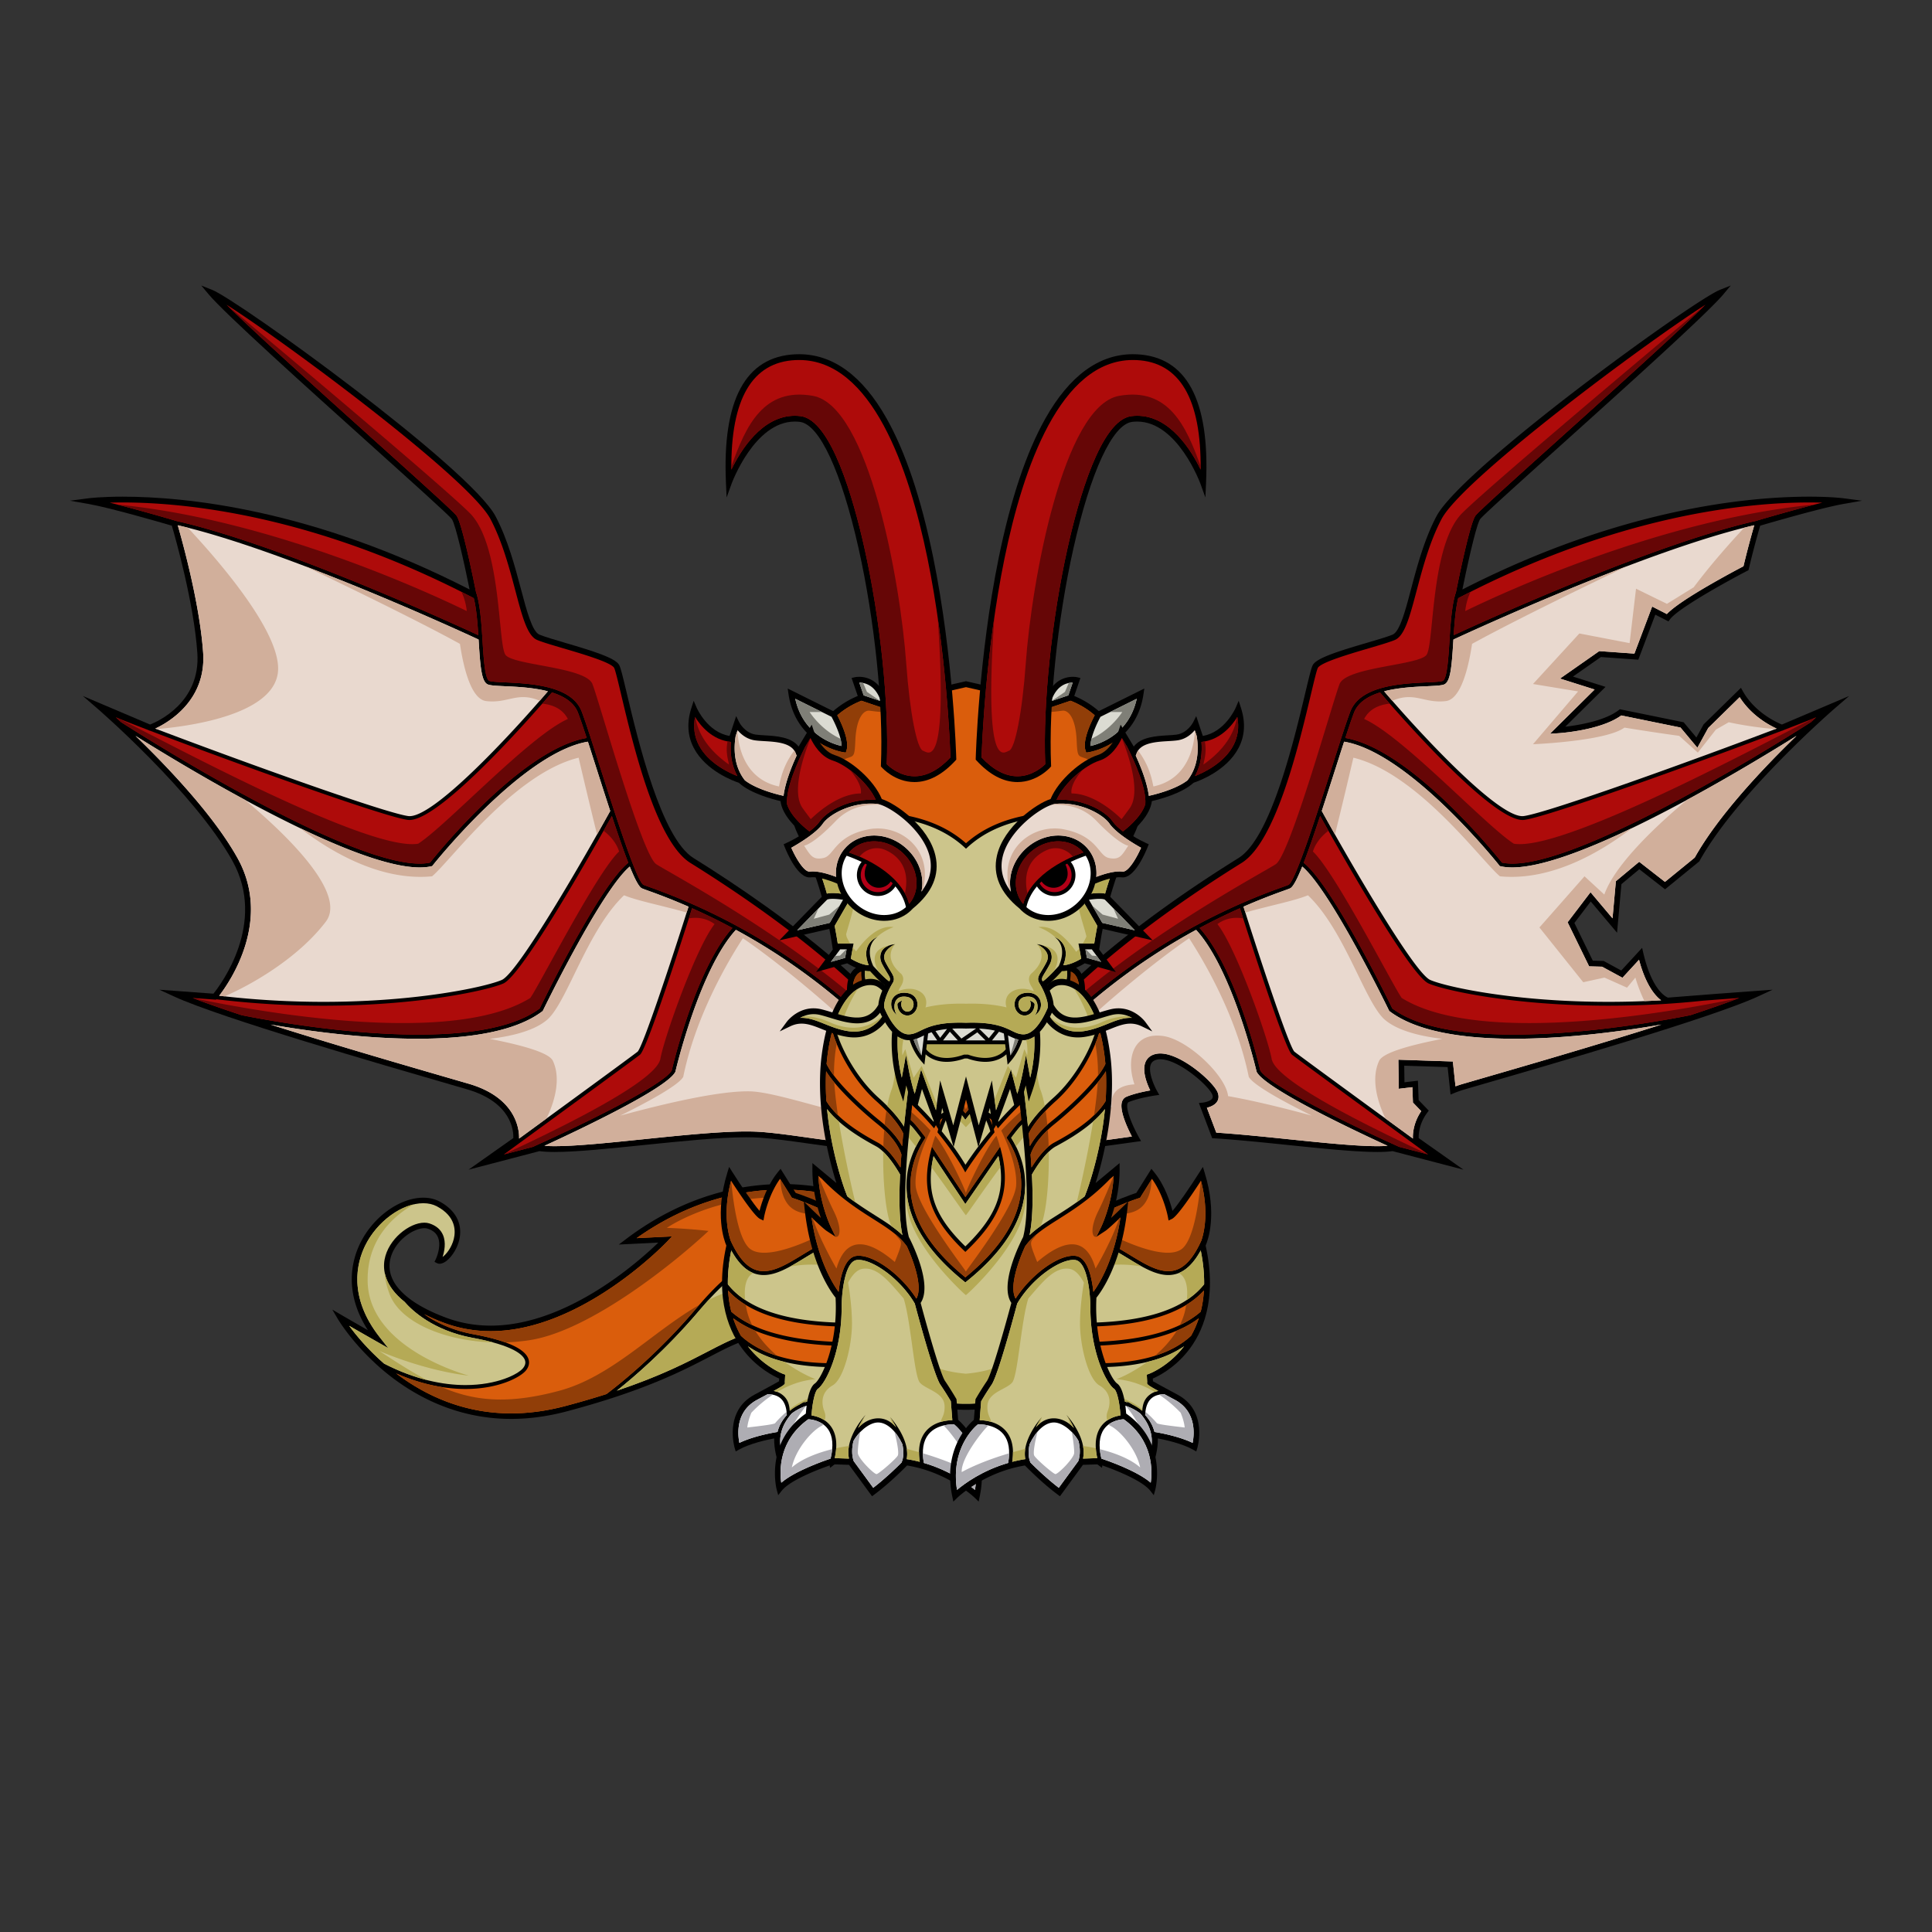 <svg version="1.1" id="dragon" xmlns="http://www.w3.org/2000/svg" xmlns:xlink="http://www.w3.org/1999/xlink" x="0px" y="0px" viewBox="0 0 500 500" enable-background="new 0 0 500 500" xml:space="preserve"><rect x="0" y="0" width="500" height="500" fill="#333333" stroke="none"/><g class="Tail"><path fill="rgb(0,0,0)" d="M240.922 321.653c-8.55-9.388-23.269-15.221-38.412-15.221-14.193 0-28.205 4.93-40.519 14.257l-1.842 1.395 10.218-.499c-4.976 4.824-23.604 21.488-43.378 21.489-3.979 0-7.828-.679-11.441-2.018-10.444-3.872-15.635-9.135-14.615-14.821.872-4.86 5.916-8.378 8.891-8.378.317 0 .604.04.855.12 1.336.428 2.203 1.145 2.651 2.192 1.033 2.413-.559 5.741-.575 5.774l-.308.632.626.317c.212.108.449.163.702.163 1.821 0 4.274-2.944 5.048-6.058 1.029-4.133-.825-7.799-5.085-10.058-1.222-.648-2.627-.977-4.175-.977-6.149 0-13.037 4.987-16.378 11.857-2.069 4.256-4.333 12.552 2.037 22.439a804.12 804.12 0 01-6.85-3.941L86 338.921l1.395 2.373c.156.265 3.903 6.567 11.318 12.962 6.853 5.911 18.237 12.956 33.551 12.956 4.677 0 9.521-.656 14.396-1.95 20.032-5.317 29.923-10.458 37.145-14.212 6.682-3.473 10.595-5.505 17.863-5.279 4.209.129 9.305 1.418 14.701 2.782 5.972 1.51 12.147 3.072 17.411 3.072 8.497 0 13.024-4.228 13.839-12.927.531-5.665-1.847-11.719-6.697-17.045z"/><path fill="#CCC58B" fill-rule="evenodd" d="M122.353 346.239c-10.337-1.914-15.783-7.155-17.653-9.327-5.239-4.177-5.635-8.354-5.173-10.929.95-5.292 6.409-9.554 10.297-9.554.465 0 .899.063 1.29.188 1.732.554 2.92 1.562 3.531 2.996.844 1.979.353 4.285-.106 5.684.984-.7 2.352-2.446 2.899-4.645.503-2.024.605-5.813-4.369-8.451-1.014-.538-2.194-.811-3.506-.811-5.54 0-12.029 4.752-15.093 11.054-2.107 4.333-4.417 13.161 3.78 23.6l2.243 2.855-3.157-1.793c-.052-.03-3.899-2.216-6.969-3.982 1.735 2.358 4.762 6.05 9.033 9.774 8.098 4.166 15.273 5.558 21.055 5.558 8.276.001 13.705-2.836 14.937-4.411.562-.717.707-1.402.444-2.096-.488-1.291-2.889-3.748-13.483-5.71zm99.695-6.409c-2.642-5.375-5.375-10.932-11.094-12.642-11.162-3.338-17.825-2.376-30.201 12.227-8.395 9.907-16.879 17.122-21.122 20.494 11.36-3.809 18.175-7.35 23.515-10.126 6.645-3.453 10.91-5.673 18.566-5.44 4.364.135 9.534 1.442 15.007 2.826 4.129 1.044 8.355 2.111 12.267 2.656-3.05-2.091-4.955-5.963-6.938-9.995z" class="Color_2"/><path fill="#DA5D0C" d="M202.51 307.86c-13.153 0-26.158 4.338-37.751 12.569l9.15-.446-1.209 1.288c-.218.232-22.086 23.23-45.711 23.231-4.149 0-8.165-.709-11.937-2.107a49.796 49.796 0 01-5.282-2.291c2.879 2.014 7.065 4.145 12.756 5.199 8.429 1.561 13.207 3.683 14.2 6.309.38 1.002.178 2.047-.584 3.02-1.361 1.74-7.007 4.832-15.668 4.832-5.042.001-11.107-1.05-17.944-4.021 7.207 5.464 17.156 10.341 29.734 10.341 4.553 0 9.274-.64 14.03-1.902a225.888 225.888 0 0010.649-3.095c2.633-1.976 12.921-9.995 23.084-21.987 11.462-13.525 18.459-16.334 31.2-12.524 6.117 1.829 8.942 7.576 11.676 13.134 2.389 4.86 4.667 9.466 8.959 10.72.653.043 1.293.067 1.918.067 7.728 0 11.673-3.696 12.417-11.632.493-5.261-1.755-10.925-6.331-15.95-8.288-9.101-22.602-14.755-37.356-14.755z" class="Color_1"/><path fill="#b5aa56" fill-rule="evenodd" d="M104.7 336.912c-3.385-2.7-4.747-5.398-5.163-7.665.055 1.518.423 3.409 1.325 5.76 2.783 7.253 14.21 12.046 26.739 12.408a65.548 65.548 0 00-5.248-1.176c-10.337-1.914-15.783-7.155-17.653-9.327zm-9.55-5.182c-.259-11.017 6.708-17.065 11.916-20.038-4.882 1.134-9.984 5.379-12.596 10.752-2.107 4.333-4.417 13.161 3.78 23.6l2.243 2.855-3.157-1.793c-.052-.03-3.899-2.216-6.969-3.982 1.735 2.358 4.762 6.05 9.033 9.774 3.941 2.027 7.662 3.394 11.112 4.266-3.917-2.051-7.886-4.623-12.347-7.527 13.327 5.574 23.164 6.368 23.164 6.368s-25.766-6.756-26.179-24.275zm126.898 8.1a119.224 119.224 0 00-1.683-3.33c-4.189-.556-9.265-1.536-15.422-3.025-8.091-1.957-15.055-.321-21.55 2.943a104.19 104.19 0 00-2.64 2.997c-8.395 9.907-16.879 17.122-21.122 20.494 11.36-3.809 18.175-7.35 23.515-10.126 6.645-3.453 10.91-5.673 18.566-5.44 4.364.135 9.534 1.442 15.007 2.826 4.129 1.044 8.355 2.111 12.267 2.656-3.05-2.091-4.955-5.963-6.938-9.995z" class="Shadow_2"/><path fill="#913e08" fill-rule="evenodd" d="M114.232 358.95c-3.568-.576-7.488-1.676-11.702-3.507 7.207 5.464 17.156 10.341 29.734 10.341 4.553 0 9.274-.64 14.03-1.902a225.888 225.888 0 0010.649-3.095c2.633-1.976 12.921-9.995 23.084-21.987.309-.365.614-.719.917-1.068-11.964 6.831-22.571 18.517-36.133 22.177-13.43 3.625-22.201 2.666-30.579-.959zm125.634-36.335c-8.288-9.101-22.602-14.755-37.356-14.755-13.153 0-26.158 4.338-37.751 12.569l9.15-.446-1.209 1.288c-.218.232-22.086 23.23-45.711 23.231-4.149 0-8.165-.709-11.937-2.107a49.796 49.796 0 01-5.282-2.291c2.879 2.014 7.065 4.145 12.756 5.199 3.327.616 6.076 1.321 8.256 2.108a50.924 50.924 0 006.47-.609c15.809-2.538 37.863-20.467 46.113-28.241-5.712-.635-10.789-.793-10.789-.793s26.855-18.565 60.106 1.213c6.98 5.815 7.281 10.813 6.179 13.411-1.516 3.574-5.881 5.611-17.344 4.253.474.915.932 1.842 1.386 2.765 2.389 4.86 4.667 9.466 8.959 10.72.653.043 1.293.067 1.918.067 7.728 0 11.673-3.696 12.417-11.632.493-5.261-1.755-10.925-6.331-15.95z" class="Shadow_1"/></g><g class="Left_wing"><path fill="rgb(0,0,0)" d="M245.915 288.398l-.02-.14c-6.067-25.416-44.223-52.39-66.428-66.206-8.343-5.191-14.358-30.47-17.248-42.618-1.104-4.642-1.609-6.722-2.005-7.381-1.073-1.788-6.461-3.486-13.958-5.691-2.717-.799-5.283-1.554-6.649-2.117-1.862-.766-3.277-6.102-4.776-11.751-1.528-5.765-3.431-12.939-6.597-18.907-6.635-12.503-66.429-55.829-73.386-58.595l-2.76-1.098 1.908 2.277c4.185 4.991 25.29 23.977 42.249 39.232 10.326 9.29 20.08 18.064 20.702 18.952.967 1.451 3.159 11.16 4.583 18.203-40.776-20.879-73.678-24.02-89.759-24.02-5.604 0-8.669.391-8.797.407l-4.875.635 4.843.848c5.607.982 19.06 4.893 21.526 5.615.815 2.774 5.7 19.832 6.605 32.947.885 12.83-10.298 17.762-12.234 18.517l-17.398-7.386 3.64 3.136c.252.217 25.265 21.871 35.084 39.546 8.944 16.098-3.067 32.051-4.926 34.36l-13.981-1.023 3.749 1.73c12.011 5.544 53.989 17.704 71.914 22.896l3.94 1.143c11.717 3.408 12.061 10.962 11.989 12.621l-11.591 8.181 18.354-4.801c1.032.146 2.325.217 3.944.217 5.611 0 14.059-.869 23.002-1.79 9.611-.99 19.548-2.013 26.609-2.013 1.341 0 2.552.038 3.599.113 3.517.251 7.695.837 12.118 1.458 7.008.984 14.254 2 20.675 2 6.804 0 11.467-1.192 14.256-3.643 1.508-1.325 2.214-3.294 2.099-5.854z" class="none"/><path fill="#e9d9cf" fill-rule="evenodd" d="M129.869 253.607c4.26-1.883 21.593-32.022 28.054-43.729a1492.383 1492.383 0 01-3.581-11.089c-.783-2.45-1.523-4.766-2.197-6.841-16.901 2.799-39.949 31.756-40.182 32.051l-.108.136-.169.041c-.912.215-1.936.317-3.057.317-17.431 0-58.595-24.699-73.567-34.059 8.313 8.036 20.271 20.582 26.414 31.641 8.978 16.159-2.006 32.065-4.749 35.62 38.25 4.513 67.981-1.808 73.142-4.088zm-89.688-65.056c20.189 7.685 58.966 21.744 65.459 22.643 6.1.847 26.02-20.41 36.152-32.287-3.715-.968-7.959-1.167-11.12-1.314-2.1-.098-3.618-.168-4.354-.434-1.688-.608-2.007-4.427-2.427-11.124l-.032-.52c-3.906-1.817-50.168-23.195-77.86-29.581 1.04 3.579 5.684 20.103 6.57 32.953.858 12.433-9.011 18.098-12.388 19.664zm124.828 83.623c1.31-1.156 8.714-23.431 13.18-37.529a161.059 161.059 0 00-10.262-4.069c-.957-.342-1.534-.548-1.822-.686-.75-.359-1.801-2.349-3.119-5.625-7.383 6.2-22.311 36.949-22.465 37.267l-.052.108-.097.073c-7.117 5.383-19.415 7.112-32.272 7.112-14.02 0-28.703-2.055-38.062-3.667 16.528 5.253 36.383 11.005 47.3 14.167l3.942 1.144c12.675 3.687 13.118 12.306 13.058 14.192 10.617-7.748 29.347-21.429 30.671-22.487zm79.41 16.362c-.034-.142-.075-.285-.111-.427-10.781-14.82-28.14-33.49-53.854-47.463-9.472 10.31-15.585 36.391-15.646 36.655l-.042.116c-2.157 4.212-24.535 14.833-33.868 19.121.762.06 1.651.089 2.659.089 5.534 0 13.945-.866 22.848-1.782 9.649-.994 19.625-2.021 26.763-2.021 1.377 0 2.624.04 3.706.117 3.568.255 7.77.844 12.22 1.469 6.956.976 14.15 1.985 20.465 1.985 6.424 0 10.764-1.07 13.267-3.27 1.136-.998 1.672-2.542 1.593-4.589z" class="Mod_2"/><path fill="#ae0b0a" fill-rule="evenodd" d="M45.672 134.834v.001c26.865 6.058 71.73 26.589 78.114 29.544-.223-3.418-.516-6.955-1.17-9.572l-.391-.203c-41.133-21.374-74.328-24.566-90.454-24.566-1.252 0-2.378.021-3.371.052 7.05 1.727 16.382 4.482 16.884 4.63l.388.114zM162.6 223.288c-1.217-3.129-2.642-7.248-4.251-12.116-3.613 6.504-23.017 41.114-28.076 43.349-3.909 1.728-21.735 5.755-46.609 5.755-8.494 0-17.815-.478-27.68-1.669l-.094.107-6.013-.44c3.395 1.314 7.756 2.834 12.666 4.458 10.697 2.135 59.974 11.063 77.131-1.745 1.156-2.383 15.576-31.9 22.926-37.699zm-51.311-.048c1.954-2.453 23.711-29.333 40.543-32.255-.901-2.76-1.667-5.025-2.228-6.493-1.035-2.706-3.638-4.31-6.755-5.284-2.767 3.243-28.387 33.006-36.903 33.006-.154 0-.301-.01-.444-.03-6.645-.92-46.73-15.468-66.671-23.079l-.037.012-.639-.271c-3.491-1.336-6.32-2.442-8.168-3.198.417.383.862.795 1.33 1.231 8.791 5.605 63.52 39.919 79.972 36.361zm54.344 49.714c-1.582 1.266-26.786 19.657-35.229 25.814l7.503-1.963c12.32-5.545 33.838-15.97 35.942-19.793.412-1.765 6.289-26.401 15.695-36.855a157.804 157.804 0 00-10.436-5.103c-2.302 7.266-11.63 36.424-13.475 37.9zm13.042-49.628c-8.868-5.518-14.753-30.255-17.915-43.545-.792-3.326-1.539-6.468-1.832-6.956-.854-1.424-8.221-3.59-13.095-5.024-2.875-.845-5.358-1.576-6.798-2.168-2.55-1.051-3.852-5.96-5.654-12.755-1.509-5.69-3.386-12.772-6.473-18.588-5.543-10.447-52.694-45.519-68.261-55.413 7.71 7.622 24.577 22.795 38.601 35.411 12.961 11.66 20.325 18.302 20.947 19.235 1.435 2.152 4.324 16.323 5 19.71 1.096 3.182 1.412 8.223 1.695 12.74.274 4.38.615 9.83 1.767 10.245.594.215 2.201.29 4.062.376 6.448.299 17.242.801 19.819 7.541 1.041 2.724 2.763 8.111 4.757 14.35 3.774 11.811 9.478 29.66 11.242 30.503.241.115.864.338 1.726.646 37.191 13.284 61.169 37.029 75.193 55.644-8.293-23.913-43.75-48.866-64.781-61.952z" class="Mod_1"/><path fill="#660606" fill-rule="evenodd" d="M111.289 223.24c1.954-2.453 23.711-29.333 40.543-32.255-.901-2.76-1.667-5.025-2.228-6.493-1.035-2.706-3.638-4.31-6.755-5.284-.4.468-1.277 1.491-2.509 2.895 3.668.382 5.624 2.028 6.621 3.967-9.999 4.457-31.223 27.402-38.723 32.274-13.649 2.34-72.839-30.558-78.251-32.696.417.383.862.795 1.33 1.231 8.791 5.605 63.52 39.919 79.972 36.361zm-66.005-88.52l.388.114v.001c26.865 6.058 71.73 26.589 78.114 29.544-.223-3.418-.516-6.955-1.17-9.572l-.391-.203c-.936-.486-1.864-.953-2.792-1.421a15.48 15.48 0 011.37 4.962c-9.294-4.535-50.6-23.758-90.422-27.559 6.701 1.713 14.447 3.999 14.903 4.134zm132.991 102.952c2.887-.461 5.057.301 6.658 1.484-4.87 6.195-13.074 29.48-14.029 34.866-1.166 6.583-32.5 20.917-40.5 24.746l7.503-1.963c12.32-5.545 33.838-15.97 35.942-19.793.412-1.765 6.289-26.401 15.695-36.855a157.804 157.804 0 00-10.436-5.103c-.218.689-.5 1.576-.833 2.618zm-8.454-14.032c-3.75-2.549-14.75-42.201-16.5-46.621-1.75-4.42-20.5-4.83-22.5-7.536-2-2.706-.981-28.459-9.25-36.706-8.269-8.247-62.924-53.9-62.924-53.9 7.71 7.622 24.577 22.795 38.601 35.411 12.961 11.66 20.325 18.302 20.947 19.235 1.435 2.152 4.324 16.323 5 19.71 1.096 3.182 1.412 8.223 1.695 12.74.274 4.38.615 9.83 1.767 10.245.594.215 2.201.29 4.062.376 6.448.299 17.242.801 19.819 7.541 1.041 2.724 2.763 8.111 4.757 14.35 3.774 11.811 9.478 29.66 11.242 30.503.241.115.864.338 1.726.646 37.191 13.284 61.169 37.029 75.193 55.644-11.53-28.465-69.885-59.089-73.635-61.638zm-7.221-.352c-1.217-3.129-2.642-7.248-4.251-12.116-.469.845-1.206 2.166-2.142 3.826 2.243 1.711 3.44 3.585 4.018 5.364-5.888 5.58-20.727 34.803-22.987 37.912-22.334 13.836-80.167 1.498-87.361 0 3.395 1.314 7.756 2.834 12.666 4.458 10.697 2.135 59.974 11.063 77.131-1.745 1.156-2.383 15.576-31.9 22.926-37.699z" class="Shadow_4"/><path fill="#d1af9b" fill-rule="evenodd" d="M111.821 226.788c4.71-3.902 21.175-26.598 37.924-30.7 1.002 4.287 2.96 12.596 4.771 19.874a651.752 651.752 0 003.407-6.084 1492.383 1492.383 0 01-3.581-11.089c-.783-2.45-1.523-4.766-2.197-6.841-16.901 2.799-39.949 31.756-40.182 32.051l-.108.136-.169.041c-.912.215-1.936.317-3.057.317-7.353 0-18.928-4.395-30.979-10.179 7.826 6.022 20.755 13.783 34.171 12.474zm14-45.349c5.673.681 8.034-2.556 13.86-.086.741-.849 1.447-1.668 2.111-2.446-3.715-.968-7.959-1.167-11.12-1.314-2.1-.098-3.618-.168-4.354-.434-1.688-.608-2.007-4.427-2.427-11.124l-.032-.52c-2.557-1.189-23.275-10.766-45.048-19.028 14.076 6.746 30.501 14.793 40.223 20.148.911 6.08 2.863 14.333 6.787 14.804zm-85.64 7.112l.359.136c7.504-.62 29.8-3.405 31.356-14.454 1.407-9.988-15.483-29.329-23.298-37.669-.882-.223-1.75-.434-2.599-.63 1.04 3.579 5.684 20.103 6.57 32.953.858 12.433-9.011 18.098-12.388 19.664zm101.239 100.94c2.177-4.438 3.811-10.409 1.651-14.969-.953-2.012-7.369-3.919-16.326-5.669 5.185-.613 11.357-1.959 14.826-4.914 5.161-4.397 10.355-23.114 19.933-32.242 3.734 1.524 9.949 2.662 16.201 4.472l.484-1.524a161.059 161.059 0 00-10.262-4.069c-.957-.342-1.534-.548-1.822-.686-.75-.359-1.801-2.349-3.119-5.625-7.383 6.2-22.311 36.949-22.465 37.267l-.052.108-.097.073c-7.117 5.383-19.415 7.112-32.272 7.112-14.02 0-28.703-2.055-38.062-3.667 16.528 5.253 36.383 11.005 47.3 14.167l3.942 1.144c12.675 3.687 13.118 12.306 13.058 14.192l7.082-5.17zm102.999-.955c-.034-.142-.075-.285-.111-.427-10.781-14.82-28.14-33.49-53.854-47.463-9.472 10.31-15.585 36.391-15.646 36.655l-.042.116c-2.157 4.212-24.535 14.833-33.868 19.121.762.06 1.651.089 2.659.089 5.534 0 13.945-.866 22.848-1.782 9.649-.994 19.625-2.021 26.763-2.021 1.377 0 2.624.04 3.706.117 3.568.255 7.77.844 12.22 1.469 6.956.976 14.15 1.985 20.465 1.985 6.424 0 10.764-1.07 13.267-3.27 1.136-.998 1.672-2.542 1.593-4.589zm-7.231 2.297c-10.247 1.399-34.359-8.219-43.117-8.394-7.538-.151-20.667 2.79-33.558 6.284 7.595-3.764 15.124-7.902 16.308-10.034 3.25-15.868 11.658-30.063 15.438-35.869 16.153 10.971 52.228 42.245 44.929 48.013zM84.321 238.531c5.037-6.613-7.206-20.028-20.923-31.526-11.563-6.261-22.171-12.717-28.336-16.571 8.313 8.036 20.271 20.582 26.414 31.641 8.978 16.159-2.006 32.065-4.749 35.62.463.055.924.107 1.385.158 6.22-2.644 18.758-9.542 26.209-19.322z" class="Shadow_5"/></g><g class="Right_wing"><path fill="rgb(0,0,0)" d="M451.035 178.861l-.48-.852-9.671 9.472-1.859 3.385-3.297-3.943-16.511-3.371-.272.211c-3.61 2.795-10.43 3.913-13.852 4.313l10.416-10.311-8.43-2.666 7.232-5.06 9.681.688 4.401-11.655 3.407 1.743.377-.518c2.102-2.89 15.17-10.061 20.028-12.58l.305-.158.079-.335a225.633 225.633 0 012.945-11.181c2.465-.722 15.918-4.633 21.526-5.615l4.841-.848-4.874-.635c-.127-.016-3.19-.407-8.796-.407-16.081 0-48.983 3.141-89.759 24.02 1.424-7.043 3.615-16.751 4.582-18.201.623-.89 10.377-9.664 20.703-18.954 16.959-15.255 38.064-34.241 42.249-39.232l1.908-2.277-2.76 1.098c-6.957 2.766-66.751 46.092-73.386 58.595-3.166 5.968-5.069 13.142-6.597 18.907-1.499 5.649-2.914 10.985-4.776 11.751-1.366.563-3.932 1.318-6.65 2.117-7.496 2.205-12.885 3.903-13.957 5.691-.396.659-.901 2.739-2.005 7.381-2.89 12.148-8.905 37.427-17.248 42.618-22.205 13.816-60.361 40.79-66.428 66.206l-.02.14c-.115 2.56.591 4.529 2.099 5.854 2.789 2.452 7.453 3.643 14.256 3.643 6.421 0 13.668-1.017 20.677-2 1.046-.147 2.078-.292 3.093-.431l1.096-.15-.546-.963c-1.439-2.538-3.515-7.166-2.958-8.78.082-.237.199-.312.303-.355 2.71-1.116 6.777-1.695 6.818-1.701l1.096-.154-.549-.961c-.732-1.281-2.451-5.033-1.624-6.983.253-.595.74-.977 1.491-1.168a3.83 3.83 0 01.943-.11c4.706 0 12.439 6.752 13.432 9.093.238.561.131.853.03 1.024-.436.738-1.988 1.052-2.496 1.103l-.975.096 3.44 9.107.484.03c5.886.369 12.677 1.069 19.244 1.745 8.944.921 17.392 1.79 23.004 1.79 1.62 0 2.912-.071 3.944-.217l18.354 4.801-11.588-8.179c-.031-.918.077-3.72 2.228-6.588l.383-.51-2.623-2.726-.186-5.027-3.481.415-.061-4.298 11.229.369.756 7.107.927-.384a27.414 27.414 0 012.814-.981l3.94-1.143c17.925-5.192 59.903-17.352 71.914-22.896l3.749-1.73-14.371 1.051-12.72.992c-.603-.238-4.142-2.017-6.352-11.497l-.322-1.381-5.397 5.863-4.561-2.474-2.809-.076-4.764-9.759 4.235-5.555 6.807 8.077 1.133-12.565 4.631-3.858 6.661 5.19 8.852-7.219.07-.126c9.819-17.675 34.832-39.329 35.083-39.546l3.641-3.136-17.394 7.384c-1.285-.517-6.986-3.062-10.132-8.644z" class="none"/><path fill="#e9d9cf" fill-rule="evenodd" d="M325.236 277.417l-.042-.116c-.061-.264-6.174-26.345-15.646-36.655-25.714 13.973-43.073 32.643-53.854 47.463-.036.142-.077.285-.111.427-.079 2.047.457 3.591 1.593 4.589 2.504 2.201 6.843 3.27 13.266 3.27 6.316 0 13.511-1.01 20.469-1.986l2.023-.283c-1.091-2.085-3.325-6.791-2.548-9.044.205-.595.602-1.028 1.149-1.253 2.04-.84 4.693-1.379 6.138-1.632-.813-1.665-2.184-5.056-1.207-7.364.436-1.027 1.301-1.732 2.503-2.038a5.363 5.363 0 011.313-.156c5.429 0 13.657 7.282 14.813 10.007.465 1.096.223 1.898-.062 2.377-.583.982-1.817 1.448-2.692 1.661l2.434 6.442c5.801.378 12.417 1.059 18.82 1.719 8.904.916 17.315 1.782 22.85 1.782 1.008 0 1.897-.03 2.659-.089-9.333-4.288-31.711-14.909-33.868-19.121zm69.126-66.223c6.492-.899 45.25-14.951 65.443-22.637-2.088-.948-6.589-3.414-9.579-8.127l-8.134 7.967-2.809 5.115-4.369-5.224-15.33-3.13c-5.386 3.909-16.011 4.586-16.468 4.613l-1.987.118 11.559-11.443-8.959-2.833 10.157-7.108 9.098.646 4.598-12.179 3.799 1.944c3.488-3.744 17.498-11.153 19.828-12.372a229.037 229.037 0 012.794-10.609c-27.693 6.385-73.955 27.763-77.86 29.58l-.033.52c-.419 6.697-.738 10.516-2.426 11.124-.736.266-2.254.336-4.354.434-3.161.147-7.405.346-11.12 1.314 10.132 11.877 30.048 33.145 36.152 32.287zm-34.732 50.519l-.097-.073-.052-.108c-.154-.318-15.082-31.067-22.465-37.267-1.318 3.276-2.369 5.266-3.119 5.625-.288.138-.865.344-1.822.686a161.059 161.059 0 00-10.262 4.069c4.466 14.098 11.87 36.373 13.182 37.53 1.322 1.057 20.046 14.734 30.664 22.482-.046-1.023.037-3.974 2.152-7.092l-2.146-2.229-.147-3.973-3.519.419-.106-7.535 14.105.464.684 6.43a29.367 29.367 0 012.04-.672l3.942-1.144c10.917-3.162 30.773-8.914 47.3-14.167-9.359 1.612-24.043 3.667-38.062 3.667-12.859 0-25.154-1.728-32.272-7.112zm31.743-37.22c-1.123 0-2.144-.102-3.057-.317l-.169-.041-.108-.136c-.233-.295-23.281-29.252-40.182-32.051-.674 2.075-1.414 4.391-2.197 6.841a1492.383 1492.383 0 01-3.581 11.089c6.461 11.707 23.794 41.846 28.054 43.729 4.541 2.006 28.11 7.142 59.765 5.271-1.548-1.155-3.972-3.93-5.718-10.49l-4.286 4.655-5.273-2.859-3.358-.091-5.569-11.407 5.931-7.779 5.694 6.757.866-9.602 6.037-5.03 6.671 5.198 7.703-6.282c6.163-11.027 18.061-23.507 26.343-31.513-14.973 9.361-56.133 34.058-73.566 34.058z" class="Mod_2"/><path fill="#ae0b0a" fill-rule="evenodd" d="M377.386 154.807c-.654 2.617-.947 6.154-1.17 9.572 6.384-2.955 51.249-23.486 78.114-29.544v-.001l.388-.114c.502-.148 9.834-2.903 16.884-4.63a104.93 104.93 0 00-3.371-.052c-16.126 0-49.321 3.192-90.454 24.566l-.391.203zm-43.921 74.181c1.764-.843 7.468-18.692 11.242-30.503 1.994-6.239 3.716-11.626 4.757-14.35 2.577-6.74 13.371-7.242 19.819-7.541 1.861-.086 3.468-.161 4.062-.376 1.152-.415 1.493-5.865 1.767-10.245.283-4.517.599-9.558 1.695-12.74.676-3.387 3.565-17.558 5-19.71.622-.933 7.986-7.575 20.947-19.235 14.024-12.616 30.891-27.789 38.601-35.411-15.567 9.894-62.718 44.966-68.261 55.413-3.087 5.816-4.964 12.898-6.474 18.588-1.802 6.795-3.104 11.704-5.653 12.755-1.44.592-3.923 1.323-6.798 2.168-4.874 1.434-12.241 3.6-13.095 5.024-.293.488-1.04 3.63-1.832 6.956-3.162 13.29-9.047 38.027-17.915 43.545-21.031 13.086-56.488 38.039-64.781 61.952 14.024-18.615 38.002-42.36 75.193-55.644.862-.308 1.485-.531 1.726-.646zm127.743-39.871l-.037-.013c-19.941 7.611-60.026 22.16-66.671 23.08-.142.02-.291.03-.444.03-8.515 0-34.136-29.763-36.903-33.006-3.117.974-5.72 2.578-6.755 5.284-.561 1.468-1.327 3.733-2.228 6.493 16.832 2.922 38.588 29.802 40.543 32.255 16.449 3.557 71.177-30.754 79.971-36.36.468-.437.913-.849 1.33-1.232-1.846.755-4.674 1.862-8.164 3.197l-.642.272zm-20.512 69.866a232.038 232.038 0 01-24.358 1.293c-24.878 0-42.7-4.027-46.609-5.755-5.059-2.235-24.463-36.845-28.076-43.349-1.609 4.868-3.034 8.987-4.251 12.116 7.35 5.799 21.77 35.316 22.926 37.699 17.159 12.809 66.436 3.879 77.131 1.745 4.911-1.624 9.271-3.145 12.666-4.458l-5.639.413-3.79.296zm-119.803-23.929a158.02 158.02 0 00-10.435 5.103c9.406 10.454 15.283 35.09 15.695 36.855 2.169 3.936 25.434 15.051 35.946 19.794l7.499 1.962c-8.443-6.157-33.647-24.548-35.229-25.814-1.845-1.476-11.173-30.634-13.476-37.9z" class="Mod_1"/><path fill="#d1af9b" fill-rule="evenodd" d="M396.738 177.019l11.666 1.92-11.666 13.667s18.9-.768 23.666-4.303a569.03 569.03 0 0014.167 2.136l4.833 4.333 4.667-5.949 3.323-1.904c4.831 1.05 9.39 1.547 12.068 1.768l.343-.13c-2.088-.948-6.589-3.414-9.579-8.127l-8.134 7.967-2.809 5.115-4.369-5.224-15.33-3.13c-5.386 3.909-16.011 4.586-16.468 4.613l-1.987.118 11.559-11.443-8.959-2.833 10.157-7.108 9.098.646 4.598-12.179 3.799 1.944c3.488-3.744 17.498-11.153 19.828-12.372a229.037 229.037 0 012.794-10.609c-.849.195-1.717.406-2.599.629-3.395 3.623-8.501 9.321-13.077 15.427l-6.923 4.281-8-3.916-1.666 14.083-13-2.5-12 13.08zm-46.481 19.069c16.749 4.102 33.214 26.798 37.924 30.7 13.415 1.309 26.343-6.451 34.169-12.472-12.05 5.783-23.624 10.177-30.977 10.177-1.123 0-2.144-.102-3.057-.317l-.169-.041-.108-.136c-.233-.295-23.281-29.252-40.182-32.051-.674 2.075-1.414 4.391-2.197 6.841a1492.383 1492.383 0 01-3.581 11.089c.933 1.69 2.093 3.766 3.407 6.084 1.811-7.278 3.769-15.587 4.771-19.874zm23.924-14.649c3.924-.471 5.876-8.724 6.787-14.804 9.722-5.355 26.148-13.403 40.224-20.149-21.774 8.263-42.492 17.84-45.049 19.029l-.033.52c-.419 6.697-.738 10.516-2.426 11.124-.736.266-2.254.336-4.354.434-3.161.147-7.405.346-11.12 1.314.664.778 1.37 1.597 2.111 2.446 5.826-2.47 8.186.767 13.86.086zm-14.551 80.274l-.097-.073-.052-.108c-.154-.318-15.082-31.067-22.465-37.267-1.318 3.276-2.369 5.266-3.119 5.625-.288.138-.865.344-1.822.686a161.059 161.059 0 00-10.262 4.069l.484 1.524c6.252-1.81 12.467-2.948 16.201-4.472 9.578 9.128 14.772 27.845 19.933 32.242 3.469 2.955 9.641 4.301 14.826 4.914-8.957 1.75-15.373 3.657-16.326 5.669-2.16 4.56-.526 10.531 1.651 14.969l7.077 5.166c-.046-1.023.037-3.974 2.152-7.092l-2.146-2.229-.147-3.973-3.519.419-.106-7.535 14.105.464.684 6.43a29.367 29.367 0 012.04-.672l3.942-1.144c10.917-3.162 30.773-8.914 47.3-14.167-9.359 1.612-24.043 3.667-38.062 3.667-12.859 0-25.154-1.728-32.272-7.112zm-34.394 15.704l-.042-.116c-.061-.264-6.174-26.345-15.646-36.655-25.714 13.973-43.073 32.643-53.854 47.463-.036.142-.077.285-.111.427-.079 2.047.457 3.591 1.593 4.589 2.504 2.201 6.843 3.27 13.266 3.27 6.316 0 13.511-1.01 20.469-1.986l2.023-.283c-1.091-2.085-3.325-6.791-2.548-9.044.205-.595.602-1.028 1.149-1.253 2.04-.84 4.693-1.379 6.138-1.632-.813-1.665-2.184-5.056-1.207-7.364.436-1.027 1.301-1.732 2.503-2.038a5.363 5.363 0 011.313-.156c5.429 0 13.657 7.282 14.813 10.007.465 1.096.223 1.898-.062 2.377-.583.982-1.817 1.448-2.692 1.661l2.434 6.442c5.801.378 12.417 1.059 18.82 1.719 8.904.916 17.315 1.782 22.85 1.782 1.008 0 1.897-.03 2.659-.089-9.333-4.288-31.711-14.909-33.868-19.121zm-7.413 6.257c-.492-5.193-10.458-14.744-16.919-15.568-7.833-1-9.5 6.166-7.306 12.523-5.382.345-6.186 3.315-5.864 5.839-9.245 2.516-19.224 5.143-24.92 4.365-7.299-5.768 28.776-37.042 44.929-48.013 3.78 5.806 12.188 20.001 15.438 35.869 1.184 2.132 8.713 6.27 16.308 10.034-7.529-2.04-15.136-3.891-21.666-5.049zm118.785-76.671c-9.85 8.257-18.941 17.504-21.416 24.509l-5.121-4.724-11.667 13.243 11.334 14.168 5.5-1.199 5.833 2.606 2.167-2.606s.764 2.841 2.343 6.088c1.423-.057 2.858-.124 4.317-.21-1.548-1.155-3.972-3.93-5.718-10.49l-4.286 4.655-5.273-2.859-3.358-.091-5.569-11.407 5.931-7.779 5.694 6.757.866-9.602 6.037-5.03 6.671 5.198 7.703-6.282c6.163-11.027 18.061-23.507 26.343-31.513-6.165 3.854-16.771 10.308-28.331 16.568z" class="Shadow_5"/><path fill="#660606" fill-rule="evenodd" d="M468.685 186.879c.468-.436.913-.848 1.33-1.231-5.412 2.138-64.602 35.036-78.251 32.696-7.5-4.872-28.724-27.817-38.723-32.274.997-1.939 2.953-3.585 6.621-3.967a292.53 292.53 0 01-2.509-2.895c-3.117.974-5.72 2.578-6.755 5.284-.561 1.468-1.327 3.733-2.228 6.493 16.832 2.922 38.588 29.802 40.543 32.255 16.452 3.558 71.181-30.756 79.972-36.361zm.936-56.293c-39.822 3.801-81.128 23.024-90.422 27.559a15.48 15.48 0 011.37-4.962c-.928.468-1.856.935-2.792 1.421l-.391.203c-.654 2.617-.947 6.154-1.17 9.572 6.384-2.955 51.249-23.486 78.114-29.544v-.001l.388-.114c.456-.135 8.202-2.421 14.903-4.134zM320.893 235.054a158.02 158.02 0 00-10.435 5.103c9.406 10.454 15.283 35.09 15.695 36.855 2.104 3.823 23.622 14.248 35.942 19.793l7.503 1.963c-8-3.829-39.334-18.163-40.5-24.746-.955-5.386-9.159-28.671-14.029-34.866 1.601-1.183 3.771-1.945 6.657-1.484l-.833-2.618zm-64.347 50.224c14.024-18.615 38.002-42.36 75.193-55.644.862-.308 1.485-.531 1.726-.646 1.764-.843 7.468-18.692 11.242-30.503 1.994-6.239 3.716-11.626 4.757-14.35 2.577-6.74 13.371-7.242 19.819-7.541 1.861-.086 3.468-.161 4.062-.376 1.152-.415 1.493-5.865 1.767-10.245.283-4.517.599-9.558 1.695-12.74.676-3.387 3.565-17.558 5-19.71.622-.933 7.986-7.575 20.947-19.235 14.024-12.616 30.891-27.789 38.601-35.411 0 0-54.655 45.653-62.924 53.9-8.269 8.247-7.25 34-9.25 36.706-2 2.706-20.75 3.116-22.5 7.536s-12.75 44.072-16.5 46.621c-3.75 2.549-62.105 33.173-73.635 61.638zm103.782-24.291c17.157 12.808 66.434 3.88 77.131 1.745 4.91-1.624 9.271-3.144 12.666-4.458-7.194 1.498-65.027 13.836-87.361 0-2.26-3.109-17.099-32.332-22.987-37.912.578-1.779 1.775-3.653 4.018-5.364a667.514 667.514 0 01-2.142-3.826c-1.609 4.868-3.034 8.987-4.251 12.116 7.35 5.799 21.77 35.316 22.926 37.699z" class="Shadow_4"/></g><g class="Body"><path fill="rgb(0,0,0)" d="M280.492 299.729a2584.611 2584.611 0 003.932-28.423c2.052-5.825-1.857-10.056-2.437-10.642l-1.366-2.035c.452-3.279.049-5.733-1.199-7.295-.916-1.146-2.037-1.469-2.581-1.559-6.81-6.817-23.407-7.065-26.841-7.031-3.437-.027-20.031.214-26.84 7.031-.545.09-1.666.413-2.582 1.559-1.248 1.562-1.651 4.016-1.198 7.295l-1.367 2.035c-.58.585-4.486 4.814-2.439 10.636.154 1.321 1.897 16.206 3.937 28.447l.025.105c.218.713.014 3.488-.224 6.7-.869 11.782-2.679 36.299 8.8 49.403 5.105 5.828 12.311 8.823 21.423 8.901h.936c9.106-.078 16.312-3.073 21.417-8.901 11.479-13.104 9.669-37.621 8.8-49.403-.237-3.212-.442-5.987-.223-6.7l.027-.123z"/><path fill="#DA5D0C" fill-rule="evenodd" d="M220.955 259.015l-.017.024c1.289 5.26 4.617 8.732 13.469 14.735 8.441 5.725 13.971 12.465 15.436 14.353 1.524-1.872 7.298-8.621 15.751-14.353 8.851-6.003 12.179-9.475 13.468-14.735l-.017-.024.048-.316c.442-2.904.166-5.092-.798-6.326a2.823 2.823 0 00-1.165-.897c.515 7.355-9.18 16.48-15.262 20.88-5.786 4.185-11.585 11.784-11.643 11.86l-.403.531-.388-.542c-.055-.077-5.522-7.669-11.301-11.849-6.083-4.4-15.779-13.525-15.263-20.881a2.84 2.84 0 00-1.165.898c-.964 1.234-1.24 3.422-.798 6.326l.048.316zm61.395 4.689c-.308 3.861-2.741 10.743-11.912 16.958-3.748 2.54-7.693 6.182-11.723 10.824l-.455.524-.345-.608c-.007-.013-.599-1.027-1.848-2.047 1.022 2.305 1.251 3.391 1.262 3.445l.052.255-.163.198c-4.204 5.078-6.94 9.399-6.967 9.442l-.445.706-.405-.732c-.024-.043-2.429-4.355-6.618-9.416l-.164-.198.052-.255c.011-.054.24-1.141 1.263-3.448-1.256 1.023-1.841 2.036-1.849 2.05l-.345.608-.454-.524c-4.031-4.641-7.975-8.283-11.724-10.824-9.171-6.215-11.604-13.097-11.912-16.959-.806 1.434-1.537 3.573-.937 6.132 1.898 7.077 8.464 11.955 13.882 15.978 2.703 2.007 5.038 3.74 6.532 5.502.7.826 2.132 2.709 2.193 2.789l.229.301-.206.319c-4.321 6.706-8.671 20.252 10.491 35.843 19.354-15.743 15.102-29.202 10.823-35.843l-.205-.319.228-.301c.061-.08 1.493-1.963 2.193-2.789 1.494-1.762 3.829-3.495 6.532-5.502 5.418-4.023 11.984-8.901 13.882-15.978.6-2.558-.131-4.698-.937-6.131zm-32.179 59.964l-.337.323-.337-.323c-8.822-8.442-11.229-15.686-8.587-25.836l.282-1.083 8.65 13.048 8.972-13.022.276 1.057c2.595 9.967.094 17.211-8.919 25.836z" class="Color_1"/><path fill="#CCC58B" fill-rule="evenodd" d="M238.7 271.493c5.016 3.628 9.778 9.735 11.144 11.556 1.428-1.805 6.435-7.924 11.456-11.556 5.592-4.045 15.65-13.342 14.806-20.275l-.136-.137c-5.896-6.179-21.13-6.731-25.405-6.761l-.001.004c-.018 0-.216-.005-.564-.006-.348.001-.545.006-.564.006v-.004c-4.276.03-19.51.582-25.406 6.761l-.136.144c-.838 6.932 9.216 16.225 14.806 20.268zm-8.595 8.289c3.69 2.501 7.558 6.038 11.501 10.519a10.322 10.322 0 013.331-2.859l1.387-.75-.713 1.455c-1.261 2.573-1.744 4.077-1.899 4.63 3.162 3.849 5.297 7.246 6.145 8.664a107.343 107.343 0 016.431-8.664c-.154-.552-.637-2.056-1.899-4.63l-.713-1.455 1.387.75a10.339 10.339 0 013.332 2.859c3.943-4.481 7.81-8.018 11.501-10.519 9.58-6.493 11.811-14.122 11.481-17.504a6.568 6.568 0 00-.467-.517l-.106-.127-1.005-1.496c-1.511 5.069-5.117 8.721-13.662 14.516-9.728 6.597-15.852 14.55-15.913 14.629l-.401.526-.388-.537c-.058-.079-5.851-8.026-15.572-14.618-8.55-5.799-12.155-9.452-13.665-14.525l-1.109 1.633a6.768 6.768 0 00-.466.516c-.33 3.382 1.901 11.011 11.482 17.504zm48.912 19.657a2567.042 2567.042 0 003.484-25.066c-2.923 5.17-8.093 9.01-12.518 12.295-2.653 1.97-4.944 3.671-6.362 5.343-.52.613-1.491 1.873-1.931 2.448 4.425 7.088 8.493 21.062-11.552 37.186l-.304.245-.305-.245c-19.859-15.975-15.688-30.033-11.219-37.186-.44-.575-1.411-1.835-1.93-2.448-1.418-1.672-3.71-3.373-6.363-5.343-4.455-3.308-9.664-7.178-12.576-12.402.642 5.251 2.006 15.952 3.54 25.163.273.989.134 3.076-.173 7.245-.853 11.56-2.629 35.617 8.409 48.218 4.813 5.494 11.651 8.317 20.324 8.392h.924c8.668-.075 15.505-2.898 20.318-8.392 11.038-12.601 9.263-36.658 8.409-48.218-.306-4.155-.445-6.242-.175-7.235zm-29.191 12.172l-8.22-12.401c-2.083 9.113.218 15.579 8.228 23.359 8.199-7.956 10.59-14.429 8.554-23.385l-8.562 12.427z" class="Color_2"/><path fill="#b5aa56" fill-rule="evenodd" d="M226.564 277.055a20.994 20.994 0 011.638-3.583c1.621 1.099 4.022 2.628 7.21 4.392 2.637 1.459 6.967 5.774 10.221 9.202l.691-.374-.356.727c2.301 2.435 3.987 4.336 4.003 4.278.016.058 1.721-1.865 4.041-4.319l-.336-.686.652.353c3.252-3.424 7.57-7.725 10.202-9.181 3.187-1.764 5.589-3.293 7.21-4.392a20.996 20.996 0 011.651 3.622c6.638-5.794 8.271-11.892 7.986-14.816a6.568 6.568 0 00-.467-.517l-.106-.127-1.005-1.496c-1.511 5.069-5.117 8.721-13.662 14.516-9.728 6.597-15.852 14.55-15.913 14.629l-.401.526-.388-.537c-.058-.079-5.851-8.026-15.572-14.618-8.55-5.799-12.155-9.452-13.665-14.525l-1.109 1.633a6.768 6.768 0 00-.466.516c-.284 2.917 1.341 8.995 7.941 14.777zm23.262 34.556l-8.22-12.401c-.228.997-.4 1.961-.521 2.9 4.66 6.341 8.853 12.549 8.886 12.368.033.182 4.248-6.061 8.924-12.418a29.077 29.077 0 00-.507-2.876l-8.562 12.427zm-15.994-44.088c4.509-2.951 10.085-3.741 15.174-3.581.304.037.625.05.965.036.34.014.66.001.965-.036 5.102-.16 10.692.634 15.208 3.603 5.133-4.643 10.593-11.145 9.962-16.327l-.136-.137c-5.896-6.179-21.13-6.731-25.405-6.761l-.001.004c-.018 0-.216-.005-.564-.006-.348.001-.545.006-.564.006v-.004c-4.276.03-19.51.582-25.406 6.761l-.136.144c-.625 5.173 4.814 11.658 9.938 16.298zm45.185 31.916a2567.042 2567.042 0 003.484-25.066c-2.923 5.17-8.093 9.01-12.518 12.295-2.653 1.97-4.944 3.671-6.362 5.343-.52.613-1.491 1.873-1.931 2.448.429.687.854 1.439 1.254 2.25 2.835-3.611 5.443-6.591 6.974-7.491a37.532 37.532 0 005.221-3.723c.3 4.249-.181 11.755-5.304 20.286-7.932 13.211 7.584 21.78 0 37.327-4.57 9.368-13.107 11.82-19.864 12.405-6.757-.585-15.294-3.037-19.864-12.405-7.584-15.547 7.932-24.116 0-37.327-5.123-8.531-5.604-16.037-5.304-20.286a37.472 37.472 0 005.221 3.723c1.536.904 4.159 3.902 7.007 7.533.409-.826.842-1.592 1.279-2.292-.44-.575-1.411-1.835-1.93-2.448-1.418-1.672-3.71-3.373-6.363-5.343-4.455-3.308-9.664-7.178-12.576-12.402.642 5.251 2.006 15.952 3.54 25.163.273.989.134 3.076-.173 7.245-.853 11.56-2.629 35.617 8.409 48.218 4.813 5.494 11.651 8.317 20.324 8.392h.924c8.668-.075 15.505-2.898 20.318-8.392 11.038-12.601 9.263-36.658 8.409-48.218-.306-4.155-.445-6.242-.175-7.235zm-29.183 32.451l-.305-.245c-11.432-9.196-14.9-17.756-14.933-24.73-.324 2.921-.104 6.407 1.428 10.078 3.837 9.19 13.876 18.238 13.947 18.181.071.057 10.11-8.991 13.947-18.181 1.574-3.771 1.76-7.343 1.398-10.313-.037 6.982-3.55 15.612-15.178 24.965l-.304.245z" class="Shadow_2"/><path fill="#913e08" fill-rule="evenodd" d="M220.955 259.015l-.017.024c1.289 5.26 4.617 8.732 13.469 14.735 8.441 5.725 13.971 12.465 15.436 14.353 1.524-1.872 7.298-8.621 15.751-14.353 8.851-6.003 12.179-9.475 13.468-14.735l-.017-.024.048-.316c.442-2.904.166-5.092-.798-6.326a2.823 2.823 0 00-1.165-.897c.11 1.562-.245 3.204-.924 4.863.264.416.45.79.518 1.087 0 0 1.98 2.183-2.177 7.162-1.984 2.376-20.403 14.498-24.488 22.359-.035.231-.141.231-.176 0-4.085-7.861-22.504-19.983-24.488-22.359-4.158-4.979-2.177-7.162-2.177-7.162.07-.311.272-.704.554-1.143-.664-1.64-1.01-3.263-.902-4.808a2.84 2.84 0 00-1.165.898c-.964 1.234-1.24 3.422-.798 6.326l.048.316zm21.117 34.916c-.46 1.146-.912 2.818-.912 2.818l.02.047.012-.047 8.65 13.048 8.854-12.85.086-.198s-.453-1.672-.912-2.818c-3.104 3.766-7.834 14.176-7.899 14.83-.065-.654-4.795-11.064-7.899-14.83zm40.278-30.227c-.093 1.164-.381 2.605-.988 4.218.325.823.933 2.934-.305 5.05-1.583 2.708-7.014 7.568-8.215 8.501-.754.585-7.582 4.351-13.722 11.129 0 0 4.271 8.32 3.854 14.215-.417 5.896-12.955 21.9-13.003 22.272-.048-.372-12.586-16.376-13.003-22.272-.417-5.895 3.854-14.215 3.854-14.215-6.14-6.778-12.968-10.544-13.722-11.129-1.201-.933-6.632-5.793-8.215-8.501-1.276-2.182-.59-4.361-.275-5.126-.587-1.582-.868-2.996-.96-4.143-.806 1.434-1.537 3.573-.937 6.132 1.898 7.077 8.464 11.955 13.882 15.978 2.703 2.007 5.038 3.74 6.532 5.502.7.826 2.132 2.709 2.193 2.789l.229.301-.206.319c-4.321 6.706-8.671 20.252 10.491 35.843l.038-.032c.04-.118.076-.242.099-.382.015.09.036.172.058.253 19.127-15.674 14.893-29.064 10.628-35.682l-.205-.319.228-.301c.061-.08 1.493-1.963 2.193-2.789 1.494-1.762 3.829-3.495 6.532-5.502 5.418-4.023 11.984-8.901 13.882-15.978.6-2.558-.131-4.698-.937-6.131z" class="Shadow_1"/></g><g class="Legs"><path fill="rgb(0,0,0)" d="M228.478 323.412c-4.543-8.5-20.231-13.922-22.555-14.686l-3.909-6.237-.662.808c-2.853 3.488-4.244 7.927-4.788 10.073-1.493-1.697-4.455-5.989-6.998-9.999l-.872-1.376-.478 1.557c-3.292 10.717-.832 17.429-.237 18.803-3.107 14.095.864 22.739 4.758 27.516 3.508 4.305 7.501 6.289 8.919 6.898l-.037.691c-.527.317-2.041 1.174-6.373 3.484-7.954 4.242-5.143 13.704-5.113 13.799l.274.891.811-.459c2.819-1.593 7.22-2.55 9.136-2.912-.089 2.783.9 5.923.948 6.071l.317.995.842-.619c2.139-1.573 5.94-4.15 7.036-4.369 1.169-.234 3.574-.856 4.976-1.226-.273 2.942.117 5.411.136 5.527l.201 1.24.996-.765c.045-.034 4.576-3.464 11.043-4.183 6.938-.77 9.915-3.762 10.039-3.889l.131-.136.052-.181c5.337-18.719-5.226-40.947-8.593-47.316z"/><path fill="#CCC58B" fill-rule="evenodd" d="M224.083 342.272c5.348-.168 9.133 1.466 11.032 2.549-2.228-8.973-5.812-16.568-7.689-20.185-1.997-.862-9.282-3.821-12.526-2.604-2.316.884-4.641 2.3-6.89 3.669-3.594 2.188-7.026 4.278-10.351 4.278a7.294 7.294 0 01-2.239-.344c-2.324-.741-4.357-2.724-6.172-6.024-.646 3.208-.91 6.117-.879 8.752 5.627 7.164 17.636 10.5 35.714 9.909zm12.818 13.335c-1.13-.747-4.198-2.626-6.66-2.752-.493-.024-1.634.092-3.079.242-7.242.747-23.216 2.39-33.609-4.693 4.058 5.276 9.033 7.127 9.13 7.161l.528.187-.103 1.962c.118.483.066.652-2.878 2.259.724.144 1.484.427 2.169.944 1.272.96 1.847 2.176 1.994 4.198a12.658 12.658 0 012.474-1.595c1.223-.772 2.148-1.147 2.148-1.147a13.37 13.37 0 00-.993.646c1.298-.487 2.763-.781 4.253-.618 2.394.26 4.368 1.635 5.876 4.078 2.527-2.52 5.589-3.593 5.589-3.593-.126.063-1.079.555-2.283 1.458 1.854-.882 4.168-1.443 6.426-.701 2.604.857 4.682 3.41 6.182 7.582.863-.487 1.393-.912 1.62-1.11 1.312-4.711 1.583-9.657 1.216-14.508z" class="Color_2"/><path fill="#DA5D0C" fill-rule="evenodd" d="M195.723 328.683c3.588 1.145 7.561-1.275 11.767-3.836 2.287-1.393 4.651-2.833 7.056-3.75 3.109-1.166 9.091.917 12.064 2.113-5.207-7.943-21.236-13.086-21.403-13.139l-.263-.083-3.073-4.902c-3.084 4.294-4.106 9.762-4.117 9.82l-.175.963-.884-.419c-1.408-.667-5.392-6.618-7.497-9.873-2.105 8.011-.805 13.429-.112 15.463 1.955 4.337 4.129 6.843 6.637 7.643zm28.941 18.601c5.916-.19 9.91 1.826 11.565 2.867a69.974 69.974 0 00-.782-3.944c-1.259-.84-5.272-3.132-11.331-2.935-17.568.572-29.554-2.552-35.687-9.288.12 1.988.41 3.81.831 5.475 6.378 5.667 18.597 8.372 35.404 7.825zm11.78 4.229c-.158-.124-4.478-3.467-11.747-3.229-16.11.524-28.118-1.935-34.944-7.127a24.54 24.54 0 002.014 4.562c9.814 9.008 27.587 7.178 35.292 6.383 1.604-.165 2.663-.274 3.233-.246 2.329.12 5.017 1.572 6.505 2.494a59.058 59.058 0 00-.353-2.837z" class="Color_1"/><path fill="rgb(255,255,255)" fill-rule="evenodd" d="M227.57 364.593c-3.293-1.083-7.264 1.096-8.573 2.174-.234.193-.387.325-.623.547-.917 1.158-1.719 2.536-2.167 4.133l-.116.77a20.696 20.696 0 00-.21 3.123c.057.555.16 1.128.312 1.718 1.874-1.146 5.642-3.076 10.49-3.614 2.875-.32 5.006-1.049 6.487-1.756-1.395-3.942-3.277-6.331-5.6-7.095zm-25.773-2.877c-1.017-.767-2.275-.9-3.19-.867-.756.406-1.632.873-2.655 1.419-5.598 2.985-5.046 8.896-4.6 11.147 3.92-1.893 9.465-2.762 9.717-2.801l.147-.022c.434-1.746 1.348-3.198 2.403-4.373-.06-2.119-.672-3.635-1.822-4.503zm10.37 1.679c-2.884-.315-5.873 1.33-7.285 2.433-2.189 2.497-4.074 6.238-2.216 10.886 1.788-1.267 5.177-3.572 6.536-3.844 1.624-.325 5.909-1.477 5.952-1.488l.066-.018c.442-1.629 1.261-2.992 2.221-4.118-1.358-2.317-3.13-3.618-5.274-3.851z" class="none"/><path fill="#b5aa56" fill-rule="evenodd" d="M194.938 329.461c-2.124-.851-4.001-2.78-5.69-5.85-.646 3.208-.91 6.117-.879 8.752 1.201 1.529 2.696 2.883 4.476 4.062-.49-4.812 1.023-6.426 2.093-6.964zm-1.385 18.943c4.058 5.276 9.033 7.127 9.13 7.161l.528.187-.103 1.962c.118.483.066.652-2.878 2.259.301.06.608.146.914.261 2.772-1.655 6.124-3.01 9.923-3.295-2.277-.886-5.155-2.409-7.945-4.468-3.414-.828-6.704-2.115-9.569-4.067zm10.84 16.711a12.658 12.658 0 012.474-1.595c1.223-.772 2.148-1.147 2.148-1.147a13.37 13.37 0 00-.993.646 10.768 10.768 0 011.688-.485c.352-.4.672-.743.94-1.012-2.162.541-4.322 1.693-6.297 3.211.014.127.031.249.04.382zm13.758 1.364c2.527-2.52 5.589-3.593 5.589-3.593-.126.063-1.079.555-2.283 1.458a11.238 11.238 0 012.379-.832c.516-.671.979-1.219 1.314-1.573-2.127.415-4.934 1.962-7.473 3.834.162.226.321.459.474.706zm18.75-10.872c-.704-.466-2.162-1.371-3.757-2.018.367 3.329.306 6.743-.569 9.975-.249.918-.579 1.906-1.022 2.836.963 1.24 1.802 2.851 2.512 4.825.863-.487 1.393-.912 1.62-1.11 1.312-4.711 1.583-9.657 1.216-14.508zm-9.475-30.971c-1.997-.862-9.282-3.821-12.526-2.604-2.316.884-4.641 2.3-6.89 3.669-1.189.724-2.359 1.435-3.515 2.065 1.857-.303 3.73-.496 5.613-.492 3.101.005 6.219.529 9.062 1.799 3.434 1.535 6.254 4.118 8.308 7.251 1.347 2.056 2.362 4.303 3.169 6.62l.024.075c1.959.53 3.458 1.239 4.444 1.802-2.228-8.973-5.812-16.568-7.689-20.185z" class="Shadow_2"/><path fill="#913e08" fill-rule="evenodd" d="M195.448 344.374c-2.177-.918-4.082-1.99-5.695-3.217a24.54 24.54 0 002.014 4.562c2.652 2.434 5.886 4.071 9.344 5.157-2.17-1.855-4.176-4.04-5.663-6.502zm9.759-34.303l-.263-.083-2.988-4.767c.103 2.296.553 4.673 1.965 6.462 1.072 1.359 2.628 2.065 4.305 2.336 1.709.277 3.684.708 4.915 2.036 1.645 1.774-.703 3.315-2.139 4.098-.41.223-.82.45-1.229.679-4.707 2.117-13.005 5.174-16.039 2.024-2.705-2.809-3.948-11.265-4.501-17.226l-.035-.053c-2.105 8.011-.805 13.429-.112 15.463 1.955 4.337 4.129 6.843 6.637 7.643 3.588 1.145 7.561-1.275 11.767-3.836 2.287-1.393 4.651-2.833 7.056-3.75 3.109-1.166 9.091.917 12.064 2.113-5.207-7.943-21.236-13.086-21.403-13.139zm-12.057 28.451a27.723 27.723 0 01-.139-.811c-1.777-1.087-3.308-2.328-4.582-3.727.12 1.988.41 3.81.831 5.475 1.486 1.32 3.293 2.477 5.396 3.472-.693-1.394-1.216-2.865-1.506-4.409zm42.297 7.685c-.685-.457-2.192-1.343-4.394-2.025a53.254 53.254 0 011.161 4.13c1.855.601 3.212 1.334 4.015 1.839a69.974 69.974 0 00-.782-3.944zm.997 5.306c-.088-.07-1.481-1.146-3.961-2.039.139.659.268 1.32.376 1.985.055.333.1.669.146 1.005 1.478.535 2.867 1.313 3.792 1.886a59.058 59.058 0 00-.353-2.837z" class="Shadow_1"/><path fill="rgb(174,173,179)" fill-rule="evenodd" d="M203.56 365.371a25.039 25.039 0 00-2.993 2.985c-.667.333-4.333.75-7.167 1.083.119-1.23.528-2.557 1.053-3.829a32.895 32.895 0 015.548-4.66 6.295 6.295 0 00-1.394-.101c-.756.406-1.632.873-2.655 1.419-5.598 2.985-5.046 8.896-4.6 11.147 3.92-1.893 9.465-2.762 9.717-2.801l.147-.022c.434-1.746 1.348-3.198 2.403-4.373a10.231 10.231 0 00-.059-.848zm27.474 2.001c-.436.71-.963 1.347-1.603 1.838-.774.594-1.558.45-2.494.604-2.678.439-5.29 1.599-7.62 2.958.217-2.553 1.992-5.702 3.617-8.028-1.738.537-3.229 1.44-3.937 2.023-.234.193-.387.325-.623.547-.917 1.158-1.719 2.536-2.167 4.133l-.116.77a20.696 20.696 0 00-.21 3.123c.057.555.16 1.128.312 1.718 1.874-1.146 5.642-3.076 10.49-3.614 2.875-.32 5.006-1.049 6.487-1.756-.618-1.745-1.331-3.186-2.136-4.316zm-14.155-.993c-1.235.966-2.378 1.991-3.312 2.977-1.167.166-6.333 1.916-9.667 3.916-.061-2.695 2.534-6.694 4.707-9.419-1.555.517-2.905 1.335-3.725 1.975-2.189 2.497-4.074 6.238-2.216 10.886 1.788-1.267 5.177-3.572 6.536-3.844 1.624-.325 5.909-1.477 5.952-1.488l.066-.018c.442-1.629 1.261-2.992 2.221-4.118-.18-.307-.368-.595-.562-.867z" class="none"/><path fill="rgb(0,0,0)" d="M271.522 323.412c4.543-8.5 20.231-13.922 22.555-14.686l3.909-6.237.662.808c2.853 3.488 4.244 7.927 4.788 10.073 1.493-1.697 4.455-5.989 6.998-9.999l.872-1.376.478 1.557c3.292 10.717.832 17.429.237 18.803 3.107 14.095-.864 22.739-4.758 27.516-3.508 4.305-7.501 6.289-8.919 6.898l.037.691c.527.317 2.041 1.174 6.373 3.484 7.954 4.242 5.143 13.704 5.113 13.799l-.274.891-.811-.459c-2.819-1.593-7.22-2.55-9.136-2.912.089 2.783-.9 5.923-.948 6.071l-.317.995-.842-.619c-2.139-1.573-5.94-4.15-7.036-4.369-1.169-.234-3.574-.856-4.975-1.226.272 2.942-.118 5.411-.137 5.527l-.201 1.24-.996-.765c-.045-.034-4.576-3.464-11.043-4.183-6.938-.77-9.915-3.762-10.039-3.889l-.131-.136-.052-.181c-5.337-18.719 5.226-40.947 8.593-47.316z"/><path fill="#CCC58B" fill-rule="evenodd" d="M311.631 332.363c.031-2.635-.233-5.544-.879-8.752-1.815 3.3-3.848 5.283-6.172 6.024a7.294 7.294 0 01-2.239.344c-3.325 0-6.757-2.09-10.351-4.278-2.249-1.369-4.574-2.785-6.89-3.669-3.244-1.217-10.529 1.742-12.526 2.604-1.877 3.617-5.461 11.212-7.689 20.185 1.899-1.083 5.684-2.717 11.032-2.549 18.078.591 30.087-2.745 35.714-9.909zm-47.316 37.752c.227.198.757.623 1.62 1.11 1.5-4.172 3.578-6.725 6.182-7.582 2.258-.742 4.572-.181 6.426.701-1.204-.903-2.157-1.395-2.283-1.458 0 0 3.062 1.073 5.589 3.593 1.508-2.443 3.482-3.818 5.876-4.078 1.49-.163 2.955.131 4.253.618a13.709 13.709 0 00-.992-.646s.924.375 2.147 1.147a12.658 12.658 0 012.474 1.595c.147-2.022.722-3.238 1.994-4.198.685-.517 1.445-.8 2.169-.944-2.944-1.607-2.996-1.776-2.878-2.259l-.103-1.962.528-.187c.097-.034 5.072-1.885 9.13-7.161-10.393 7.083-26.367 5.44-33.609 4.693-1.445-.15-2.586-.266-3.079-.242-2.462.126-5.53 2.005-6.66 2.752-.367 4.851-.096 9.797 1.216 14.508z" class="Color_2"/><path fill="#DA5D0C" fill-rule="evenodd" d="M285.454 321.097c2.405.917 4.769 2.357 7.056 3.75 4.206 2.561 8.179 4.981 11.767 3.836 2.508-.8 4.682-3.306 6.637-7.643.693-2.034 1.993-7.452-.112-15.463-2.105 3.255-6.089 9.206-7.497 9.873l-.884.419-.175-.963c-.011-.058-1.033-5.526-4.117-9.82l-3.073 4.902-.263.083c-.167.053-16.196 5.196-21.403 13.139 2.973-1.196 8.955-3.279 12.064-2.113zm-9.57 22.175c-6.059-.197-10.072 2.095-11.331 2.935a69.974 69.974 0 00-.782 3.944c1.655-1.041 5.649-3.057 11.565-2.867 16.807.547 29.026-2.158 35.404-7.825.421-1.665.711-3.487.831-5.475-6.133 6.736-18.119 9.86-35.687 9.288zm-.581 5.012c-7.269-.238-11.589 3.105-11.747 3.229-.138.94-.26 1.885-.353 2.837 1.488-.922 4.176-2.374 6.505-2.494.57-.028 1.629.081 3.233.246 7.705.795 25.478 2.625 35.292-6.383a24.54 24.54 0 002.014-4.562c-6.826 5.192-18.834 7.651-34.944 7.127z" class="Color_1"/><path fill="rgb(255,255,255)" fill-rule="evenodd" d="M287.833 363.395c-2.144.233-3.916 1.534-5.274 3.851.96 1.126 1.779 2.489 2.221 4.118l.066.018c.043.011 4.328 1.163 5.952 1.488 1.359.272 4.748 2.577 6.536 3.844 1.858-4.648-.027-8.389-2.216-10.886-1.412-1.103-4.401-2.748-7.285-2.433zm-4.04 8.052c-.448-1.597-1.25-2.975-2.167-4.133a11.191 11.191 0 00-.623-.547c-1.309-1.078-5.28-3.257-8.573-2.174-2.323.764-4.205 3.153-5.6 7.095 1.481.707 3.612 1.436 6.487 1.756 4.848.538 8.616 2.468 10.49 3.614.152-.59.255-1.163.312-1.718a20.566 20.566 0 00-.21-3.123l-.116-.77zm20.255-9.179c-1.023-.546-1.899-1.013-2.655-1.419-.915-.033-2.173.1-3.19.867-1.15.868-1.762 2.384-1.822 4.503 1.055 1.175 1.969 2.627 2.403 4.373l.147.022c.252.039 5.797.908 9.717 2.801.446-2.251.998-8.162-4.6-11.147z" class="none"/><path fill="#b5aa56" fill-rule="evenodd" d="M307.155 336.425c1.78-1.179 3.275-2.533 4.476-4.062.031-2.635-.233-5.544-.879-8.752-1.689 3.07-3.566 4.999-5.69 5.85 1.07.538 2.583 2.152 2.093 6.964zm-10.277 16.046c-2.79 2.059-5.668 3.582-7.945 4.468 3.799.285 7.151 1.64 9.923 3.295.306-.115.613-.201.914-.261-2.944-1.607-2.996-1.776-2.878-2.259l-.103-1.962.528-.187c.097-.034 5.072-1.885 9.13-7.161-2.865 1.952-6.155 3.239-9.569 4.067zm-1.231 12.262c-1.975-1.518-4.135-2.67-6.297-3.211.268.269.588.612.94 1.012.585.116 1.15.283 1.688.485a13.709 13.709 0 00-.992-.646s.924.375 2.147 1.147a12.658 12.658 0 012.474 1.595c.009-.133.026-.255.04-.382zm-13.324 1.04c-2.539-1.872-5.346-3.419-7.473-3.834.335.354.798.902 1.314 1.573.844.187 1.647.484 2.379.832-1.204-.903-2.157-1.395-2.283-1.458 0 0 3.062 1.073 5.589 3.593.153-.247.312-.48.474-.706zm-18.008 4.342c.227.198.757.623 1.62 1.11.71-1.974 1.549-3.585 2.512-4.825-.443-.93-.773-1.918-1.022-2.836-.875-3.232-.936-6.646-.569-9.975-1.595.647-3.053 1.552-3.757 2.018-.367 4.851-.096 9.797 1.216 14.508zm.57-25.294c.986-.563 2.485-1.272 4.444-1.802l.024-.075c.807-2.317 1.822-4.564 3.169-6.62 2.054-3.133 4.874-5.716 8.308-7.251 2.843-1.27 5.961-1.794 9.062-1.799 1.883-.004 3.757.189 5.613.492-1.156-.63-2.326-1.341-3.515-2.065-2.249-1.369-4.574-2.785-6.89-3.669-3.244-1.217-10.529 1.742-12.526 2.604-1.877 3.617-5.461 11.212-7.689 20.185z" class="Shadow_2"/><path fill="#913e08" fill-rule="evenodd" d="M263.203 354.35c.925-.573 2.314-1.351 3.792-1.886.046-.336.091-.672.146-1.005.108-.665.237-1.326.376-1.985-2.48.893-3.873 1.969-3.961 2.039-.138.94-.26 1.885-.353 2.837zm41.074-25.667c2.508-.8 4.682-3.306 6.637-7.643.693-2.034 1.993-7.452-.112-15.463l-.035.053c-.553 5.961-1.796 14.417-4.501 17.226-3.034 3.15-11.332.093-16.039-2.024-.409-.229-.819-.456-1.229-.679-1.436-.783-3.784-2.324-2.139-4.098 1.231-1.328 3.206-1.759 4.915-2.036 1.677-.271 3.233-.977 4.305-2.336 1.412-1.789 1.862-4.166 1.965-6.462l-2.988 4.767-.263.083c-.167.053-16.196 5.196-21.403 13.139 2.973-1.196 8.955-3.279 12.064-2.113 2.405.917 4.769 2.357 7.056 3.75 4.206 2.561 8.179 4.981 11.767 3.836zm-40.506 21.468c.803-.505 2.16-1.238 4.015-1.839.33-1.392.72-2.769 1.161-4.13-2.202.682-3.709 1.568-4.394 2.025a69.974 69.974 0 00-.782 3.944zm35.118.725c3.458-1.086 6.692-2.723 9.344-5.157a24.54 24.54 0 002.014-4.562c-1.613 1.227-3.518 2.299-5.695 3.217-1.487 2.462-3.493 4.647-5.663 6.502zm8.1-13.165c-.041.263-.087.532-.139.811-.29 1.544-.813 3.015-1.506 4.409 2.103-.995 3.91-2.152 5.396-3.472.421-1.665.711-3.487.831-5.475-1.274 1.399-2.805 2.64-4.582 3.727z" class="Shadow_1"/><path fill="rgb(174,173,179)" fill-rule="evenodd" d="M291.393 363.853c2.173 2.725 4.768 6.724 4.707 9.419-3.334-2-8.5-3.75-9.667-3.916-.934-.986-2.077-2.011-3.312-2.977-.194.272-.382.56-.562.867.96 1.126 1.779 2.489 2.221 4.118l.066.018c.043.011 4.328 1.163 5.952 1.488 1.359.272 4.748 2.577 6.536 3.844 1.858-4.648-.027-8.389-2.216-10.886-.82-.64-2.17-1.458-3.725-1.975zm-7.6 7.594c-.448-1.597-1.25-2.975-2.167-4.133a11.191 11.191 0 00-.623-.547c-.708-.583-2.199-1.486-3.937-2.023 1.625 2.326 3.4 5.475 3.617 8.028-2.33-1.359-4.942-2.519-7.62-2.958-.936-.154-1.72-.01-2.494-.604-.64-.491-1.167-1.128-1.603-1.838-.805 1.13-1.518 2.571-2.136 4.316 1.481.707 3.612 1.436 6.487 1.756 4.848.538 8.616 2.468 10.49 3.614.152-.59.255-1.163.312-1.718a20.566 20.566 0 00-.21-3.123l-.116-.77zm20.255-9.179c-1.023-.546-1.899-1.013-2.655-1.419a6.295 6.295 0 00-1.394.101 32.895 32.895 0 015.548 4.66c.525 1.272.934 2.599 1.053 3.829-2.834-.333-6.5-.75-7.167-1.083a25.039 25.039 0 00-2.993-2.985c-.03.272-.051.553-.059.848 1.055 1.175 1.969 2.627 2.403 4.373l.147.022c.252.039 5.797.908 9.717 2.801.446-2.251.998-8.162-4.6-11.147z" class="none"/><path fill="rgb(0,0,0)" d="M247.961 367.456l-.421-5.339-.093-.162a85.523 85.523 0 00-2.874-4.565c-1.271-1.881-4.886-14.847-6.31-20.194 3.153-4.713-2.212-15.445-3.051-17.059-2.161-8.346-.1-25.956 1.266-37.623.187-1.602.363-3.101.514-4.46 1.331-11.958-6.395-23.354-10.092-24.483a5.61 5.61 0 00-1.437-.233c-1.707-.06-10.345.61-12.805 19.706-1.73 13.436 2 27.426 3.797 33.123l-6.201-5.161-.008 1.637c-.025 5.131 1.209 9.714 2.204 12.568-.99-.918-2.095-1.974-2.936-2.793l-1.489-1.449.238 2.142c1.575 14.218 6.89 21.387 7.981 22.727.668 12.49-3.824 21.16-5.359 22.216-1.723 1.186-2.214 6.054-2.334 7.778-10.725 7.509-7.574 19.57-7.54 19.692l.39 1.428.902-1.141c2.548-3.228 12.116-6.471 13.283-6.858l4.148.145 5.951 8.131.583-.435c3.939-2.941 7.487-6.513 8.477-7.533 10.73 1.766 17.501 8.342 17.569 8.409l.961.947.282-1.368c2.489-12.081-4.097-18.511-5.596-19.793z"/><path fill="#CCC58B" fill-rule="evenodd" d="M227.376 284.101c3.665 3.273 5.586 5.811 6.578 7.446.34-3.278.707-6.422 1.036-9.225.187-1.599.362-3.094.513-4.45 1.221-10.974-5.781-21.769-9.021-22.758a4.176 4.176 0 00-1.075-.172c-3.114-.109-6.987 2.602-9.441 9.967.969 5.3 5.435 13.855 11.41 19.192zm-8.103 25.503c2.554 1.983 4.988 3.527 7.263 4.967 2.732 1.729 5.103 3.231 7.02 5.091-.849-4.02-.916-9.661-.61-15.693-.984-1.717-3.556-5.865-6.193-7.294-2.668-1.446-9.094-4.931-12.71-9.651 1.112 11.617 4.648 21.051 4.697 21.18l.533 1.4zm26.802 53.037a85.217 85.217 0 00-2.72-4.307c-1.666-2.468-5.992-18.645-6.61-20.973-3.874-6.648-11.412-11.77-15.043-11.265-3.096.433-3.85 8.641-3.879 11.768h-.013c.131 12.05-4.205 20.222-6.118 21.539-.915.629-1.536 4.492-1.669 6.914 1.277.185 3.567.804 5.05 2.882 1.397 1.958 1.715 4.702.949 8.164l3.692.129c-1.156-5.514 4.289-11.313 4.289-11.313-.024.033-1.021 1.419-1.94 3.408 1.295-1.422 3.107-2.491 5.114-2.523 1.391-.023 3.104.426 4.751 2.352-.786-1.563-1.526-2.628-1.546-2.657 0 0 5.287 5.79 4.261 10.863 1.181.183 2.312.421 3.396.7-.513-3.336-.011-5.98 1.523-7.849 2.132-2.597 5.566-2.908 6.9-2.925l-.387-4.907z" class="Color_2"/><path fill="#DA5D0C" fill-rule="evenodd" d="M227.208 295.72c2.342 1.269 4.544 4.346 5.842 6.426.069-1.111.147-2.229.235-3.349-.433-1.376-1.818-4.366-6.158-7.866-5.05-4.073-10.831-9.665-13.332-13.692a64.53 64.53 0 00.081 7.73c3.123 5.217 10.461 9.195 13.332 10.751zm.524-5.645c3.16 2.549 4.841 4.855 5.734 6.55.096-1.093.197-2.183.304-3.262-.541-1.186-2.238-4.154-7.036-8.44-5.532-4.94-9.811-12.595-11.347-18.085-.507 1.878-.932 4.006-1.242 6.418-.09.698-.16 1.398-.221 2.098 1.665 3.699 8.04 10.07 13.808 14.721zm6.965 32.486c-2.042-2.868-5.026-4.76-8.674-7.069-3.815-2.415-8.481-5.375-13.325-10.413l-.913-.76c.368 7.242 3.191 13.127 3.221 13.19l1.254 2.579-2.314-1.521c-.674-.443-2.546-2.186-3.916-3.49 1.619 11.105 5.616 17.356 7.006 19.25.386-3.674 1.474-8.863 4.541-9.292 4.227-.59 11.606 4.776 15.58 11.041 1.706-2.976-.692-9.658-2.46-13.515z" class="Color_1"/><path fill="rgb(255,255,255)" fill-rule="evenodd" d="M227.187 368.133c-2.418.04-5.21 2.726-6.31 4.797-.41 1.71-.515 3.536.065 5.209l5.051 6.901c3.23-2.486 6.109-5.304 7.338-6.548.606-1.454.558-3.125.202-4.743-1.575-3.356-3.974-5.654-6.346-5.616zm-18.002-.825c-7.653 5.484-7.444 13.297-6.995 16.415 3.517-3.044 11.095-5.681 12.768-6.24.793-3.305.571-5.877-.681-7.632-1.635-2.292-4.533-2.522-5.092-2.543zm37.736 1.318c-.24-.012-4.367-.185-6.612 2.555-1.392 1.7-1.799 4.201-1.214 7.432 6.664 1.929 11.3 5.347 13.235 6.975 1.668-10.813-4.527-16.25-5.409-16.962z" class="none"/><path fill="#913e08" fill-rule="evenodd" d="M216.531 270.124a30.24 30.24 0 01-1.144-3.286c-.507 1.878-.932 4.006-1.242 6.418-.09.698-.16 1.398-.221 2.098.396.879 1.064 1.911 1.919 3.032a42.953 42.953 0 01.688-8.262zm16.935 26.501c.096-1.093.197-2.183.304-3.262-.425-.933-1.572-2.97-4.371-5.878a58.732 58.732 0 00-.452 3.623c2.389 2.136 3.748 4.054 4.519 5.517zm-.416 5.521c.069-1.111.147-2.229.235-3.349-.37-1.175-1.441-3.531-4.45-6.375a89.796 89.796 0 00-.224 4.274c1.796 1.505 3.405 3.792 4.439 5.45zm-16.191-13.529c-.405-2.72-.731-5.386-.91-7.794-.017-.234-.031-.47-.045-.707-.833-1.013-1.555-1.984-2.109-2.877a64.53 64.53 0 00.081 7.73c.777 1.299 1.817 2.521 2.983 3.648zm17.838 33.944c-.839-1.178-1.845-2.188-2.983-3.134 1.534 2.345 2.343 1.041-.142 7.173-4.032-3.438-12.055-9.072-15.096 1.698 0 0-4.005-6.756-6.099-12.891l-.347-.33c1.619 11.105 5.616 17.356 7.006 19.25.386-3.674 1.474-8.863 4.541-9.292 4.227-.59 11.606 4.776 15.58 11.041 1.706-2.976-.692-9.658-2.46-13.515zm-18.437-2.473l-.348-.229c.137.132.256.216.348.229zm0 0c1.247.247 1.59-2.417-.453-6.571-1.521-3.09-2.958-6.584-3.997-9.177l-.025-.021c.368 7.242 3.191 13.127 3.221 13.19l1.254 2.579z" class="Shadow_1"/><path fill="rgb(174,173,179)" fill-rule="evenodd" d="M212.874 368.888c.053-.101.096-.195.143-.29-1.568-1.128-3.399-1.274-3.832-1.29-7.653 5.484-7.444 13.297-6.995 16.415 3.517-3.044 11.095-5.681 12.768-6.24.208-.865.344-1.678.412-2.44-3.445.849-7.758 2.373-10.445 4.736.977-4.71 5.282-9.713 7.949-10.891zm34.047-.262a10.44 10.44 0 00-2.715.288c.024.023.04.043.065.067 1.748 1.667 7.071 8.532 6.833 11.992-2.074-1.154-6.203-3.066-12.26-4.861.01.778.09 1.609.251 2.501 6.664 1.929 11.3 5.347 13.235 6.975 1.668-10.813-4.527-16.25-5.409-16.962zm-15.449 1.882c.864 3.318 1.145 5.564.891 6.154-.34.791-4.855 4.715-5.484 4.827-.63.112-4.799-4.049-4.875-5.457-.042-.771.197-3.152.622-5.422-.737.75-1.349 1.569-1.745 2.313-.411 1.712-.52 3.539.061 5.216l5.051 6.901c3.23-2.486 6.109-5.304 7.338-6.548.606-1.454.558-3.125.202-4.743-.587-1.25-1.288-2.351-2.061-3.241z" class="none"/><path fill="#b5aa56" fill-rule="evenodd" d="M222.016 255.914c-2.218 1.342-4.439 4.161-6.05 8.995.187 1.022.507 2.167.939 3.384.957-4.202 2.601-8.442 5.111-12.379zm-2.743 53.69c.507.393 1.007.765 1.504 1.126l.543.393.019.013c-.002-.007-2.59-10.555-4.228-20.879-1.127-.996-2.182-2.077-3.068-3.233 1.112 11.617 4.648 21.051 4.697 21.18l.533 1.4zm11.371 7.675c1.059.757 2.035 1.532 2.912 2.383-.849-4.02-.916-9.661-.61-15.693-.752-1.314-2.436-4.047-4.366-5.9-.116 7.299.542 14.716 1.745 18.328.107.321.213.609.319.882zm-1.026-31.057c2.247 2.261 3.571 4.063 4.336 5.325.34-3.278.707-6.422 1.036-9.225.187-1.599.362-3.094.513-4.45.775-6.969-1.766-13.862-4.554-18.221.83 7.402 1.526 17.715-.262 22.505-.424 1.136-.777 2.52-1.069 4.066zm16.457 76.419a85.217 85.217 0 00-2.72-4.307c-1.666-2.468-5.992-18.645-6.61-20.973-3.874-6.648-11.412-11.77-15.043-11.265-3.096.433-3.85 8.641-3.879 11.768h-.013c.131 12.05-4.205 20.222-6.118 21.539-.915.629-1.536 4.492-1.669 6.914.86.125 2.175.45 3.4 1.282.478-1.546-.125-2.18-.388-3.322-.327-1.417-.486-4.032 2.45-5.736 2.936-1.705 5.056-10.464 5.007-16.22-.034-3.974-.596-8.061-1.009-10.368.947-1.777 2.169-3.294 3.651-3.562 3.902-.705 7.075 3.43 10.735 7.654 1.891 6.006 2.687 19.953 4.172 21.744 1.485 1.792 6.229 2.493 6.412 5.979.138 2.622-1.022 3.306-.863 4.193a11.388 11.388 0 012.872-.413l-.387-4.907zm-15.193 5.75c.349.284.699.619 1.046 1.025-.786-1.563-1.526-2.628-1.546-2.657.179.564.344 1.105.5 1.632zm-11.171 5.847c-.78.08-1.946.264-3.311.565a16.94 16.94 0 01-.378 2.56l3.692.129c-.229-1.09-.197-2.189-.003-3.254zm14.957.738c.138.881.151 1.774-.025 2.646 1.181.183 2.312.421 3.396.7a15.42 15.42 0 01-.191-2.5 96.713 96.713 0 00-3.18-.846zm-12.601-5.393c.303-.333.632-.648.988-.933.246-.956.525-1.78.83-2.29-.084.128-.181.27-.283.417a23.992 23.992 0 00-1.535 2.806z" class="Shadow_2"/><path fill="rgb(0,0,0)" d="M252.039 367.456l.421-5.339.093-.162a85.523 85.523 0 012.874-4.565c1.271-1.881 4.886-14.847 6.31-20.194-3.153-4.713 2.212-15.445 3.051-17.059 2.161-8.346.1-25.956-1.266-37.623-.187-1.602-.363-3.101-.514-4.46-1.331-11.958 6.395-23.354 10.092-24.483a5.61 5.61 0 011.437-.233c1.707-.06 10.345.61 12.805 19.706 1.73 13.436-2 27.426-3.797 33.123l6.201-5.161.008 1.637c.025 5.131-1.209 9.714-2.204 12.568.99-.918 2.095-1.974 2.936-2.793l1.489-1.449-.238 2.142c-1.575 14.218-6.89 21.387-7.981 22.727-.668 12.49 3.824 21.16 5.359 22.216 1.723 1.186 2.214 6.054 2.334 7.778 10.725 7.509 7.574 19.57 7.54 19.692l-.39 1.428-.902-1.141c-2.548-3.228-12.116-6.471-13.283-6.858l-4.148.145-5.951 8.131-.583-.435c-3.939-2.941-7.487-6.513-8.477-7.533-10.73 1.766-17.501 8.342-17.569 8.409l-.961.947-.282-1.368c-2.489-12.081 4.097-18.511 5.596-19.793z"/><path fill="#CCC58B" fill-rule="evenodd" d="M284.034 264.909c-2.454-7.365-6.327-10.076-9.44-9.967a4.177 4.177 0 00-1.076.172c-3.24.989-10.242 11.784-9.021 22.758.151 1.356.326 2.851.513 4.45.329 2.803.696 5.947 1.036 9.225.992-1.635 2.913-4.173 6.578-7.446 5.975-5.337 10.441-13.892 11.41-19.192zm-2.774 43.295c.049-.129 3.585-9.563 4.697-21.18-3.616 4.72-10.042 8.205-12.71 9.651-2.637 1.429-5.209 5.577-6.193 7.294.306 6.032.239 11.673-.61 15.693 1.917-1.86 4.288-3.362 7.02-5.091 2.275-1.44 4.709-2.984 7.263-4.967l.533-1.4zm-27.722 59.344c1.334.017 4.768.328 6.9 2.925 1.534 1.869 2.036 4.513 1.523 7.849a35.288 35.288 0 013.396-.7c-1.026-5.073 4.261-10.863 4.261-10.863-.02.029-.76 1.094-1.546 2.657 1.647-1.926 3.36-2.375 4.751-2.352 2.008.032 3.819 1.101 5.114 2.523-.919-1.989-1.916-3.375-1.94-3.408 0 0 5.445 5.799 4.289 11.313l3.692-.129c-.766-3.462-.448-6.206.949-8.164 1.483-2.078 3.773-2.697 5.05-2.882-.133-2.422-.754-6.285-1.669-6.914-1.913-1.317-6.248-9.489-6.118-21.539h-.013c-.029-3.127-.783-11.335-3.879-11.768-3.631-.505-11.169 4.617-15.043 11.265-.618 2.328-4.944 18.505-6.61 20.973a85.993 85.993 0 00-2.72 4.307l-.387 4.907z" class="Color_2"/><path fill="#DA5D0C" fill-rule="evenodd" d="M272.873 290.931c-4.34 3.5-5.725 6.49-6.158 7.866.088 1.12.166 2.238.235 3.349 1.298-2.08 3.5-5.157 5.842-6.426 2.871-1.556 10.209-5.534 13.332-10.751a64.53 64.53 0 00.081-7.73c-2.501 4.027-8.282 9.619-13.332 13.692zm13.181 27.636l-2.314 1.521 1.254-2.579c.03-.063 2.853-5.948 3.221-13.19l-.913.76c-4.844 5.038-9.51 7.998-13.325 10.413-3.648 2.309-6.632 4.201-8.674 7.069-1.768 3.857-4.166 10.539-2.46 13.515 3.974-6.265 11.353-11.631 15.58-11.041 3.067.429 4.155 5.618 4.541 9.292 1.39-1.894 5.387-8.145 7.006-19.25-1.37 1.304-3.242 3.047-3.916 3.49zm-13.786-28.492c5.768-4.651 12.143-11.022 13.808-14.721-.061-.7-.131-1.4-.221-2.098-.31-2.412-.735-4.54-1.242-6.418-1.536 5.49-5.815 13.145-11.347 18.085-4.798 4.286-6.495 7.254-7.036 8.44.107 1.079.208 2.169.304 3.262.893-1.695 2.574-4.001 5.734-6.55z" class="Color_1"/><path fill="rgb(255,255,255)" fill-rule="evenodd" d="M272.813 368.133c-2.372-.038-4.771 2.26-6.346 5.616-.356 1.618-.404 3.289.202 4.743 1.229 1.244 4.108 4.062 7.338 6.548l5.051-6.901c.58-1.673.475-3.499.065-5.209-1.1-2.071-3.892-4.757-6.31-4.797zm-19.734.493c-.882.712-7.077 6.149-5.409 16.962 1.935-1.628 6.571-5.046 13.235-6.975.585-3.231.178-5.732-1.214-7.432-2.245-2.74-6.372-2.567-6.612-2.555zm37.736-1.318c-.559.021-3.457.251-5.092 2.543-1.252 1.755-1.474 4.327-.681 7.632 1.673.559 9.251 3.196 12.768 6.24.449-3.118.658-10.931-6.995-16.415z" class="none"/><path fill="#913e08" fill-rule="evenodd" d="M284.157 278.386c.855-1.121 1.523-2.153 1.919-3.032-.061-.7-.131-1.4-.221-2.098-.31-2.412-.735-4.54-1.242-6.418a30.24 30.24 0 01-1.144 3.286c.514 2.831.726 5.62.688 8.262zm-.417 41.702c.092-.013.211-.097.348-.229l-.348.229zm2.384-35.119a64.53 64.53 0 00.081-7.73c-.554.893-1.276 1.864-2.109 2.877-.014.237-.028.473-.045.707-.179 2.408-.505 5.074-.91 7.794 1.166-1.127 2.206-2.349 2.983-3.648zm-19.409 13.828c.088 1.12.166 2.238.235 3.349 1.034-1.658 2.643-3.945 4.439-5.45a89.796 89.796 0 00-.224-4.274c-3.008 2.844-4.08 5.2-4.45 6.375zm22.908 16.61c-2.094 6.135-6.099 12.891-6.099 12.891-3.041-10.77-11.064-5.136-15.096-1.698-2.485-6.132-1.676-4.828-.142-7.173-1.138.946-2.144 1.956-2.983 3.134-1.768 3.857-4.166 10.539-2.46 13.515 3.974-6.265 11.353-11.631 15.58-11.041 3.067.429 4.155 5.618 4.541 9.292 1.39-1.894 5.387-8.145 7.006-19.25l-.347.33zm-5.883 4.681l1.254-2.579c.03-.063 2.853-5.948 3.221-13.19l-.025.021c-1.039 2.593-2.476 6.087-3.997 9.177-2.043 4.154-1.7 6.818-.453 6.571zm-12.687-28.98a58.732 58.732 0 00-.452-3.623c-2.799 2.908-3.946 4.945-4.371 5.878.107 1.079.208 2.169.304 3.262.771-1.463 2.131-3.381 4.519-5.517z" class="Shadow_1"/><path fill="rgb(174,173,179)" fill-rule="evenodd" d="M290.815 367.308c-.433.016-2.264.162-3.832 1.29.047.095.09.189.143.29 2.667 1.178 6.972 6.181 7.949 10.891-2.687-2.363-7-3.887-10.445-4.736.068.762.204 1.575.412 2.44 1.673.559 9.251 3.196 12.768 6.24.449-3.118.658-10.931-6.995-16.415zm-35.086 1.673c.025-.024.041-.044.065-.067a10.44 10.44 0 00-2.715-.288c-.882.712-7.077 6.149-5.409 16.962 1.935-1.628 6.571-5.046 13.235-6.975a15.17 15.17 0 00.251-2.501c-6.057 1.795-10.186 3.707-12.26 4.861-.238-3.46 5.085-10.325 6.833-11.992zm21.645 1.629c.425 2.27.664 4.651.622 5.422-.076 1.408-4.245 5.569-4.875 5.457-.629-.112-5.144-4.036-5.484-4.827-.254-.59.027-2.836.891-6.154-.773.89-1.474 1.991-2.061 3.241-.356 1.618-.404 3.289.202 4.743 1.229 1.244 4.108 4.062 7.338 6.548l5.051-6.901c.581-1.677.472-3.504.061-5.216-.396-.744-1.008-1.563-1.745-2.313z" class="none"/><path fill="#b5aa56" fill-rule="evenodd" d="M283.095 268.293c.432-1.217.752-2.362.939-3.384-1.611-4.834-3.832-7.653-6.05-8.995 2.51 3.937 4.154 8.177 5.111 12.379zm-1.835 39.911c.049-.129 3.585-9.563 4.697-21.18-.886 1.156-1.941 2.237-3.068 3.233-1.638 10.324-4.226 20.872-4.228 20.879l.019-.013.543-.393c.497-.361.998-.733 1.504-1.126l.533-1.4zm-11.585 8.193c1.203-3.612 1.861-11.029 1.745-18.328-1.93 1.853-3.614 4.586-4.366 5.9.306 6.032.239 11.673-.61 15.693.877-.851 1.853-1.626 2.912-2.383.106-.273.212-.561.319-.882zm-.362-34.241c-1.788-4.79-1.092-15.103-.262-22.505-2.788 4.359-5.329 11.252-4.554 18.221.151 1.356.326 2.851.513 4.45.329 2.803.696 5.947 1.036 9.225.765-1.262 2.089-3.064 4.336-5.325-.292-1.546-.645-2.93-1.069-4.066zm-15.775 85.392c.619.008 1.689.08 2.872.413.159-.887-1.001-1.571-.863-4.193.183-3.486 4.927-4.187 6.412-5.979 1.485-1.791 2.281-15.738 4.172-21.744 3.66-4.224 6.833-8.359 10.735-7.654 1.482.268 2.704 1.785 3.651 3.562-.413 2.307-.975 6.394-1.009 10.368-.049 5.756 2.071 14.515 5.007 16.22 2.936 1.704 2.777 4.319 2.45 5.736-.263 1.142-.866 1.776-.388 3.322 1.225-.832 2.54-1.157 3.4-1.282-.133-2.422-.754-6.285-1.669-6.914-1.913-1.317-6.248-9.489-6.118-21.539h-.013c-.029-3.127-.783-11.335-3.879-11.768-3.631-.505-11.169 4.617-15.043 11.265-.618 2.328-4.944 18.505-6.61 20.973a85.993 85.993 0 00-2.72 4.307l-.387 4.907zm16.08-.789c-.02.029-.76 1.094-1.546 2.657a8.076 8.076 0 011.046-1.025 87.05 87.05 0 01.5-1.632zm10.668 10.733l3.692-.129a16.94 16.94 0 01-.378-2.56c-1.365-.301-2.531-.485-3.311-.565.194 1.065.226 2.164-.003 3.254zm-18.134-1.67a15.42 15.42 0 01-.191 2.5 35.288 35.288 0 013.396-.7c-.176-.872-.163-1.765-.025-2.646a96.713 96.713 0 00-3.18.846zm14.246-9.045a20.011 20.011 0 01-.283-.417c.305.51.584 1.334.83 2.29.356.285.685.6.988.933a23.992 23.992 0 00-1.535-2.806z" class="Shadow_2"/></g><g class="Head"><path fill="rgb(0,0,0)" d="M287.392 261.21c-.885.216-1.797.495-2.762.79-4.563 1.395-9.279 2.833-11.963-1.977-.107-1.791-1.094-3.949-1.653-5.042 1.054-.743 2.549-2.272 3.815-3.657 2.025-.002 4.217-1.006 5.914-2.02l8.048 2.263-4.318-5.825a112.7 112.7 0 01.897-5.344l12.943 2.963-1.768-1.82c-.323-.332-7.409-7.626-9.22-9.447 2.045-7.274 4.381-12.294 5.789-15.314.817-1.754 1.311-2.813 1.388-3.508.213-1.914.207-13.28-4.722-22.358 2.754-2.246 5.348-5.778 6.157-11.304l.207-1.418-11.773 5.853a22.97 22.97 0 00-6.357-3.924l1.596-4.661-.807-.189a5.466 5.466 0 00-1.158-.11c-1.293 0-3.948.396-5.839 3.31-5.189-.708-9.375.212-10.311.446L250 176.295l-11.495 2.622c-.936-.234-5.122-1.154-10.311-.446-1.891-2.914-4.546-3.31-5.839-3.31-.669 0-1.11.099-1.158.11l-.807.189 1.596 4.661a22.97 22.97 0 00-6.357 3.924l-11.773-5.853.207 1.418c.809 5.526 3.403 9.058 6.157 11.304-4.928 9.076-4.935 20.443-4.722 22.358.077.695.571 1.754 1.388 3.508 1.408 3.02 3.744 8.04 5.789 15.314-1.811 1.821-8.897 9.115-9.22 9.447l-1.768 1.82 12.943-2.963c.337 1.746.637 3.536.897 5.344l-4.318 5.825 8.048-2.263c1.698 1.014 3.888 2.019 5.914 2.02 1.267 1.385 2.761 2.914 3.815 3.657-.559 1.093-1.546 3.251-1.653 5.042-2.684 4.81-7.4 3.371-11.963 1.977-.965-.295-1.877-.574-2.762-.79-5.546-1.351-8.892 3.095-9.032 3.285l-1.785 2.428 2.715-1.309c2.925-1.409 5.313-.45 8.337.766 1.89.76 4.033 1.621 6.607 1.989.557.079 1.091.116 1.602.116 4.199 0 6.834-2.476 8.015-3.921.584.967 1.191 1.787 1.817 2.455-.149 1.558-.562 8.059 1.963 15.353l.932 2.693.764-4.166c.488 1.915 1.14 4.019 1.81 4.83l.931 1.127 1.323-5.03c1.564 4.3 3.148 8.611 3.306 8.874l1.089 1.816.818-5.791 2.964 10.157L250 284.539l3.216 12.342 2.964-10.156.818 5.791 1.089-1.816c.158-.263 1.742-4.574 3.306-8.874l1.323 5.03.931-1.127c.67-.811 1.322-2.915 1.81-4.83l.764 4.166.932-2.693c2.523-7.288 2.113-13.785 1.964-15.35.626-.668 1.233-1.489 1.817-2.457 1.181 1.445 3.816 3.92 8.014 3.92.511 0 1.045-.037 1.602-.116 2.574-.368 4.717-1.229 6.607-1.989 3.023-1.216 5.411-2.176 8.337-.766l2.715 1.309-1.785-2.428c-.14-.191-3.488-4.637-9.032-3.285z"/><path fill="#DA5D0C" d="M250 218.237c14.367-12.807 39.2-6.806 43.055-5.771.126-2.966-.232-12.674-4.488-20.646-3.444 2.346-6.768 2.853-6.832 2.862l-.626.087-.192-.603c-.819-2.574 1.51-7.376 2.394-9.055a21.463 21.463 0 00-6.258-3.76l-7.136 2.415.296-1.305c.223-.986.508-1.837.835-2.576-5.214-.597-9.297.514-9.34.526l-.183.051L250 177.833l-11.525 2.629-.183-.05c-.043-.013-4.14-1.122-9.34-.527.327.739.612 1.59.835 2.576l.296 1.305-7.136-2.415a21.463 21.463 0 00-6.258 3.76c.884 1.679 3.213 6.481 2.394 9.055l-.192.603-.626-.087c-.064-.009-3.388-.516-6.832-2.862-4.255 7.971-4.613 17.68-4.488 20.646 3.855-1.035 28.688-7.036 43.055 5.771z" class="Color_1"/><path fill="#CCC58B" fill-rule="evenodd" d="M264.884 269.191l-.153-.003c-.056-.001-.107-.008-.162-.011-.342 1.1-1.233 3.461-3.062 5.53l-.738.836-.323-2.685c-.928.85-2.664 1.946-5.448 1.946-1.307 0-2.845-.242-4.639-.865h-.718c-5.612 1.95-8.723.168-10.087-1.08l-.323 2.684-.738-.836c-1.829-2.069-2.72-4.43-3.062-5.53-.055.003-.106.01-.162.011-1.012.033-2.004-.286-2.961-.933-.091 2.026-.065 6.047 1.076 10.649l1.075-5.863.75 3.946c.329 1.729.928 4.323 1.521 6.078l1.649-6.265.819 2.258a1604.31 1604.31 0 003.022 8.27l1.09-7.708 3.392 11.626L250 278.589l3.298 12.658 3.392-11.627 1.09 7.711c.855-2.314 2.093-5.711 3.022-8.273l.819-2.258 1.649 6.265c.594-1.755 1.192-4.349 1.521-6.078l.749-3.947 1.076 5.864c1.14-4.6 1.167-8.62 1.077-10.646-.909.613-1.849.933-2.809.933zm-49.952-5.756c-.944-.289-1.837-.562-2.679-.767-2.134-.521-3.893.022-5.166.756 2.189-.094 4.211.718 6.315 1.564 1.9.764 3.866 1.554 6.26 1.896 5.072.725 7.865-2.668 8.615-3.748a29.06 29.06 0 01-.509-1.057c-3.358 4.252-8.571 2.66-12.836 1.356zm54.174-8.813a3.073 3.073 0 01-.258-.456l-.037-.064.007-.001c-.407-.971.05-1.728.79-2.946.333-.547.747-1.229 1.205-2.113.397-.767.469-1.475.221-2.165-.578-1.604-2.68-2.511-2.701-2.519 0 0 2.917.17 3.642 2.18.343.953.251 1.951-.274 2.964-.474.914-.898 1.612-1.238 2.173-.778 1.28-1.006 1.656-.613 2.279l.017-.003c.53-.216 2.528-2.174 4.084-3.891l.06-.066c2.445-5.382-1.051-7.476-1.087-7.497 0 0 4.537 1.547 2.252 7.312 1.544-.102 3.239-.877 4.628-1.693l-.69-3.927h4.073c.24-1.543.509-3.07.804-4.563l-4.528-7.836 1.017-.21c.091-.019 2.242-.46 4.032-.46.596 0 1.086.049 1.489.149 2.048-7.163 4.354-12.119 5.753-15.122.526-1.13.963-2.069 1.155-2.643-3.29-.899-28.468-7.206-42.556 5.817l-.353.326-.353-.326c-14.095-13.029-39.266-6.717-42.556-5.817.192.574.628 1.513 1.155 2.643 1.399 3.003 3.705 7.959 5.753 15.122.403-.1.893-.149 1.489-.149 1.79 0 3.941.441 4.032.46l1.017.21-4.528 7.835c.295 1.492.564 3.019.804 4.564h4.073l-.69 3.927c1.389.815 3.083 1.589 4.628 1.693-2.285-5.765 2.254-7.313 2.254-7.313-.145.085-3.519 2.151-1.089 7.498l.06.066c1.556 1.717 3.554 3.675 4.084 3.891l.017.003c.393-.623.165-.999-.613-2.279-.34-.561-.764-1.259-1.238-2.173-.525-1.013-.617-2.011-.274-2.964.725-2.01 3.643-2.181 3.643-2.181-.021.009-2.13.926-2.703 2.523-.247.689-.174 1.397.222 2.162.458.884.872 1.566 1.205 2.113.74 1.219 1.197 1.976.79 2.946l.006.001-.032.055c-.067.15-.155.306-.265.469l-.245.433c-.943 1.663-2.242 4.751-1.716 5.954 1.916 4.379 4.156 6.736 6.287 6.676 1.118-.038 1.884-.41 2.944-.924 2.019-.98 4.785-2.322 11.839-2.077 7.056-.245 9.82 1.097 11.839 2.077 1.06.514 1.826.886 2.944.924 2.146.064 4.371-2.297 6.287-6.676.499-1.142-.702-4.169-1.715-5.954l-.249-.437zm-34.269 8.192c-1.43 0-2.594-1.304-2.594-2.906 0-.501 1.227-.978 1.227-.978a2.184 2.184 0 00-.227.978c0 1.051.715 1.906 1.594 1.906.879 0 1.594-.855 1.594-1.906 0-1.199-.905-1.78-1.679-1.914-1.541-.265-2.596.18-3.049 1.288-.526 1.285-.081 3.061.637 3.558 0 0-2.263-1.359-1.563-3.937.633-1.549 2.142-2.24 4.145-1.894 1.5.258 2.509 1.423 2.509 2.899 0 1.602-1.164 2.906-2.594 2.906zm32.823.026c.718-.497 1.163-2.273.637-3.558-.453-1.108-1.507-1.553-3.049-1.288-.774.134-1.679.715-1.679 1.914 0 1.051.715 1.906 1.594 1.906.879 0 1.594-.855 1.594-1.906 0-.346-.079-.684-.227-.978 0 0 1.227.477 1.227.978 0 1.602-1.164 2.906-2.594 2.906s-2.594-1.304-2.594-2.906c0-1.476 1.009-2.641 2.509-2.899 2.002-.346 3.512.346 4.145 1.894.854 2.786-1.563 3.937-1.563 3.937zm20.087-.172c-.842.205-1.735.478-2.679.767-4.266 1.303-9.478 2.895-12.836-1.356-.168.367-.337.721-.51 1.06.746 1.094 3.498 4.476 8.616 3.745 2.394-.342 4.36-1.132 6.26-1.896 2.113-.85 4.143-1.668 6.343-1.562-1.269-.738-3.033-1.285-5.194-.758z" class="Color_2"/><path fill="#913e08" fill-rule="evenodd" d="M228.952 179.885c.327.739.612 1.59.835 2.576l.296 1.305-6.075-2.056-1.061-.359a21.463 21.463 0 00-6.258 3.76l.169.326.088.175c.033.065.066.129.1.199.042.083.085.173.129.263l.077.16a19.37 19.37 0 01.22.467l.164.363.059.134c.058.132.117.267.175.405l.051.121c.061.145.121.293.181.443l.038.096c.063.161.126.323.187.488.697 1.883 1.209 3.99.756 5.415l-.192.603-.626-.087c-.039-.006-1.273-.196-3.002-.863a19.803 19.803 0 01-.864-.357l-.053-.025c-.279-.123-.566-.26-.858-.408l-.073-.036a19.597 19.597 0 01-1.982-1.173c-4.255 7.971-4.613 17.68-4.488 20.646.983-.264 3.328-.85 6.517-1.365-.5-5.348-.162-10.867 2.399-12.904 4.883-3.883 5.238-.345 5.498-6.489.26-6.144 2.248-7.921 3.629-7.782 1.381.138 6.643 1.138 6.262-1.237-.233-1.452.206-2.358 2.001-2.953a27.727 27.727 0 00-4.299.149zm59.615 11.935a17.646 17.646 0 01-1.069.671c-.274.16-.547.313-.813.452l-.013.006a18.766 18.766 0 01-.993.477c-.257.115-.509.224-.75.32-1.831.728-3.154.93-3.194.936l-.626.087-.192-.603c-.471-1.48.1-3.694.837-5.63a29.058 29.058 0 01.812-1.915l.054-.117c.05-.107.099-.211.148-.311.025-.054.051-.106.076-.157l.121-.247a210546689969.158 210546689969.158 0 00.182-.362l.164-.316a21.463 21.463 0 00-6.258-3.76l-.886.3-6.25 2.115.296-1.305c.223-.986.508-1.837.835-2.576a27.798 27.798 0 00-4.303-.15c1.799.595 2.238 1.501 2.005 2.954-.381 2.375 4.881 1.375 6.262 1.237 1.381-.139 3.369 1.638 3.629 7.782.26 6.144.615 2.606 5.498 6.489 2.561 2.037 2.899 7.556 2.399 12.904 3.189.515 5.534 1.101 6.517 1.365.126-2.966-.232-12.674-4.488-20.646z" class="Shadow_1"/><path fill="#b5aa56" fill-rule="evenodd" d="M220.196 248.116c.164.096.332.192.504.285.092.051.188.1.283.15l.231.121c.127.063.255.124.384.185l.141.067c.147.067.295.13.444.193l.088.037c.16.065.321.126.483.184l.055.019a9.671 9.671 0 00.539.173 8.559 8.559 0 00.539.136c.316.069.63.122.937.143-.055-.14-.104-.276-.151-.411a9.808 9.808 0 01-.254-.834l-.008-.033c-1.02-4.068 1.7-5.608 2.47-5.954 1.41-1.355 3.223-2.218 4.363-2.638-4.435-.739-8.509 4.587-9.667 6.259a10.324 10.324 0 01-.867-1.004l-.514 2.922zm48.244-3.749l-.048-.01.006.006.042.004zm-38.171.277c-5.021.996-4.249 4.363-2.903 6.817 1.209 1.244 2.379 2.332 2.767 2.49l.017.003c.393-.623.165-.999-.613-2.279-.34-.561-.764-1.259-1.238-2.173-.525-1.013-.617-2.011-.274-2.964.385-1.068 1.388-1.614 2.244-1.894zm50.89-2.345l-.028.14s-.323.78-.922 1.75h2.978c.24-1.543.509-3.07.804-4.563l-4.528-7.836 1.017-.21c.072-.015 1.463-.3 2.933-.414.368-.028.74-.046 1.099-.046.596 0 1.086.049 1.489.149 2.048-7.163 4.354-12.119 5.753-15.122.526-1.13.963-2.069 1.155-2.643-.86-.235-3.217-.839-6.478-1.371-.507 4.471-1.546 8.655-2.292 10.367-1.689 3.877-6.258 5.814-5.389 10.531.727 3.948 1.891 7.119 2.409 9.268zm-7.638.69c.222.244.428.503.616.775a4.485 4.485 0 00-.616-.775zm1.806 6.409l.001.001c-.047.134-.097.27-.152.41.134-.008.27-.029.406-.047.176-.024.353-.056.531-.095l.015-.003a8.559 8.559 0 001.063-.306l.055-.019c.161-.058.322-.119.482-.185l.09-.037c.148-.062.296-.125.443-.193l.142-.067c.128-.061.256-.121.382-.185.08-.04.158-.082.236-.123.093-.049.188-.097.279-.147.172-.094.34-.189.504-.286l-.471-2.68a9.787 9.787 0 01-.817.898c-1.013-1.49-5.194-7.156-9.76-6.395 1.14.42 2.954 1.283 4.364 2.638.821.369 3.872 2.099 2.207 6.821zm-49.607-5.42c.249-.393.539-.756.856-1.093a4.442 4.442 0 00-.856 1.093zm44.743 7.697c-.778 1.28-1.006 1.656-.613 2.279l.017-.003c.402-.164 1.646-1.328 2.903-2.629 1.297-2.441 1.948-5.701-2.98-6.678l-.162-.033c.878.269 1.946.817 2.347 1.927.343.953.251 1.951-.274 2.964-.474.914-.898 1.612-1.238 2.173zm-56.464-20.406c.403-.1.893-.149 1.489-.149.216 0 .438.006.66.018h.006c.223.011.447.028.668.048 1.38.123 2.63.379 2.698.394l1.017.21-2.653 4.59-1.875 3.245c.295 1.492.564 3.019.804 4.564h3.209c-.6-.97-.922-1.75-.922-1.75l-.129-.651c.564-2.128 1.608-5.111 2.279-8.757.869-4.717-3.7-6.654-5.389-10.531-.746-1.712-1.785-5.896-2.292-10.369-3.261.533-5.618 1.138-6.478 1.373.192.574.628 1.513 1.155 2.643 1.399 3.003 3.705 7.959 5.753 15.122zm55.107 23.353a3.073 3.073 0 01-.258-.456l-.037-.064.007-.001c-.407-.971.05-1.728.79-2.946.333-.547.747-1.229 1.205-2.113.397-.767.469-1.475.221-2.165-.504-1.397-2.162-2.264-2.596-2.471.386.42 3.007 3.572-1.413 7.45 0 0-1.625 1.117 0 3.583.215.327.389.688.528 1.065-1.326-.527-3.537-1.065-5.547.06-1.677.939-1.99 2.633-1.527 4.138-2.39-.548-5.582-1.068-10.449-.939-4.91-.13-8.117.401-10.513.953.469-1.508.159-3.21-1.523-4.152-1.973-1.105-4.144-.606-5.477-.088.138-.367.308-.719.518-1.037 1.625-2.466 0-3.583 0-3.583-4.75-4.167-1.367-7.499-1.367-7.499-.021.009-2.13.926-2.703 2.523-.247.689-.174 1.397.222 2.162.458.884.872 1.566 1.205 2.113.74 1.219 1.197 1.976.79 2.946l.006.001-.032.055c-.067.15-.155.306-.265.469l-.245.433c-.943 1.663-2.242 4.751-1.716 5.954 1.916 4.379 4.156 6.736 6.287 6.676 1.118-.038 1.884-.41 2.944-.924 2.019-.98 4.785-2.322 11.839-2.077 7.056-.245 9.82 1.097 11.839 2.077 1.06.514 1.826.886 2.944.924 2.146.064 4.371-2.297 6.287-6.676.499-1.142-.702-4.169-1.715-5.954l-.249-.437zm-32.002 6.694a2.845 2.845 0 01-.205.347 2.938 2.938 0 01-.205.27 2.815 2.815 0 01-.236.24c-.012.01-.024.019-.035.03a2.747 2.747 0 01-.534.359l-.029.016a2.413 2.413 0 01-.295.117c-.025.009-.051.015-.077.023a2.742 2.742 0 01-.238.056l-.09.015a2.306 2.306 0 01-.323.025c-1.43 0-2.594-1.304-2.594-2.906 0-.062.019-.123.051-.182.231-.429 1.176-.796 1.176-.796a2.184 2.184 0 00-.227.978c0 .82.438 1.515 1.047 1.783a1.346 1.346 0 00.547.123c.1 0 .198-.013.293-.035.739-.166 1.301-.94 1.301-1.871 0-1.199-.905-1.78-1.679-1.914-1.166-.201-2.053.007-2.612.599l-.002.003a1.986 1.986 0 00-.243.312 2.305 2.305 0 00-.192.374 2.809 2.809 0 00-.127.399c-.005.02-.011.039-.015.06a3.285 3.285 0 00-.072.473c-.012.135-.017.27-.014.405l.002.057c.005.14.015.28.034.418v.002c.019.139.046.273.078.404l.012.052c.032.125.07.245.112.359l.02.052c.045.114.093.221.147.321l.016.027c.128.229.278.414.444.529 0 0-.189-.116-.439-.337a4.756 4.756 0 01-.111-.102l-.04-.04a4.176 4.176 0 01-.145-.149l-.097-.107-.067-.081a4.03 4.03 0 01-.106-.136c-.018-.024-.036-.046-.053-.071a3.363 3.363 0 01-.151-.229l-.028-.049a3.474 3.474 0 01-.152-.289 3.268 3.268 0 01-.216-.612l-.017-.077a3.263 3.263 0 01-.048-.288l-.01-.07a3.412 3.412 0 01-.016-.369c0-.025.003-.051.004-.076.003-.105.012-.212.026-.322l.015-.111c.022-.137.049-.277.088-.422a3.082 3.082 0 01.572-.919c.014-.016.025-.036.04-.052.251-.27.548-.487.885-.651.718-.348 1.615-.451 2.648-.272 1.5.258 2.509 1.423 2.509 2.899 0 .51-.119.99-.327 1.408zm32.297-1.429c.006.128.003.251-.005.37l-.006.081c-.011.12-.027.237-.05.348l-.008.032a3.026 3.026 0 01-.223.641l-.029.055c-.035.07-.073.137-.112.201-.016.026-.032.053-.049.078-.045.07-.092.136-.14.199-.024.031-.048.059-.072.088a2.844 2.844 0 01-.084.098c-.03.033-.059.067-.089.097l-.001.002a3.517 3.517 0 01-.249.234c-.339.29-.624.429-.624.429.166-.115.316-.3.444-.529l.016-.027c.054-.1.102-.207.147-.321l.02-.052a3.678 3.678 0 00.124-.411c.032-.131.059-.265.078-.404v-.002c.019-.138.029-.278.034-.418l.002-.057a3.654 3.654 0 00-.086-.878c-.004-.021-.01-.04-.015-.06a2.809 2.809 0 00-.127-.399 2.098 2.098 0 00-.172-.334 2.001 2.001 0 00-.206-.28c-.554-.646-1.459-.882-2.671-.674-.774.134-1.679.715-1.679 1.914 0 .921.549 1.691 1.276 1.868.103.025.209.038.318.038a1.429 1.429 0 00.508-.108c.629-.256 1.086-.961 1.086-1.798 0-.346-.079-.684-.227-.978 0 0 1.068.416 1.211.878.01.033.016.066.016.1 0 1.602-1.164 2.906-2.594 2.906a2.309 2.309 0 01-.655-.098c-.025-.007-.052-.013-.077-.022a2.555 2.555 0 01-.293-.117l-.046-.025a2.465 2.465 0 01-.306-.186 2.61 2.61 0 01-.211-.166l-.043-.035a2.79 2.79 0 01-.227-.234l-.045-.055a2.835 2.835 0 01-.16-.214l-.048-.071a3.088 3.088 0 01-.165-.292 3.17 3.17 0 01-.318-1.391c0-1.476 1.009-2.641 2.509-2.899 1.066-.184 1.987-.066 2.716.312.318.164.599.378.838.639.022.025.04.054.062.079a2.969 2.969 0 01.529.864 4.211 4.211 0 01.129.553c.024.142.041.28.048.412l.001.019zm22.824 3.178c-1.863-.105-4.241.203-7.074 1.467-6.231 2.779-10.59 1.108-13.37-1.309.818 1.167 3.555 4.376 8.557 3.661 2.394-.342 4.36-1.132 6.26-1.896 2.113-.85 4.143-1.668 6.343-1.562a7.474 7.474 0 00-.716-.361zm-26.635 6.068c.224.98.409 2.364.259 4.001l-.755-1.612-2.149 7.417-1.242-1.828 1.567 5.954c.594-1.755 1.192-4.349 1.521-6.078l.749-3.947 1.076 5.864c1.14-4.6 1.167-8.62 1.077-10.646-.685.462-1.388.757-2.103.875zm-5.299 2.434l-.159-1.316h-16.846l-.027.034-.023-.034h-3.368l-.159 1.32c.653.822 3.423 3.602 9.68 1.396l.081-.028h1.06l.081.028c6.216 2.192 9.028-.598 9.68-1.4zm-2.904 12.983l.393 2.781c.855-2.314 2.093-5.711 3.022-8.273l.773-2.134-.726-1.068-3.462 8.694zm-20.948-5.611l-2.149-7.417-.755 1.612a12.712 12.712 0 01.293-4.141 5.647 5.647 0 01-1.52-.738c-.091 2.026-.065 6.047 1.076 10.649l1.075-5.863.75 3.946c.329 1.729.928 4.323 1.521 6.078l1.649-6.265.819 2.258a1604.31 1604.31 0 003.022 8.27l.232-1.637-3.917-9.835-2.096 3.083zm-21.758-14.407c-2.725-1.215-5.026-1.546-6.856-1.476a7.929 7.929 0 00-.738.368c2.189-.094 4.211.718 6.315 1.564 1.9.764 3.866 1.554 6.26 1.896 5.072.725 7.865-2.668 8.615-3.748l-.038-.08c-2.769 2.506-7.185 4.318-13.558 1.476z" class="Shadow_2"/><path fill="rgb(219,219,210)" fill-rule="evenodd" d="M222.387 176.662l1.129 3.298 4.441 1.503c-1.369-4.113-4.009-4.792-5.57-4.801zm17.814 90.817l-.213 1.772h2.562l-1.45-2.113c-.321.11-.619.224-.899.341zm1.903-.646l1.207 1.76 1.777-2.282c-1.184.12-2.16.303-2.984.522zm1.961 2.418h3.825l-2.073-2.248-1.752 2.248zM217.1 246.138l.011.074-.072.01-2.012 2.714 3.684-1.037.389-2.21h-1.667l-.333.449zm77.088-65.299l-9.387 4.667c-.887 1.631-2.658 5.409-2.561 7.552 2.382-.547 9.915-2.985 11.948-12.219zm-76.427 12.219c.097-2.145-1.675-5.921-2.562-7.552l-9.387-4.667c2.033 9.234 9.566 11.672 11.949 12.219zm-2.273 39.562c-1.197 0-1.445.228-1.447.23-.716.7-5.192 5.296-7.74 7.916l8.432-1.931 3.45-5.969c-.751-.117-1.79-.246-2.695-.246zm20.951 36.418c.296.899.932 2.523 2.075 4.096l.622-5.174-.32.154c-.797.387-1.52.733-2.377.924zm35.604-87.575l4.441-1.503 1.129-3.298c-1.561.009-4.201.688-5.57 4.801zm10.846 64.749l.011-.074-.333-.449H280.9l.389 2.21 3.684 1.037-2.012-2.714-.072-.01zm3.07-13.362c-.002-.002-.25-.23-1.447-.23-.907 0-1.945.129-2.695.246l3.45 5.969 8.432 1.931c-2.548-2.62-7.024-7.216-7.74-7.916zm-35.932 33.338l-.027.001-.026-.001a40.674 40.674 0 00-3.53.02l2.373 2.574 3.803-2.61a43.844 43.844 0 00-2.593.016zm10.837 1.771l.622 5.176c1.146-1.577 1.781-3.199 2.076-4.097-.857-.191-1.581-.537-2.378-.924l-.32-.155zm-10.964 1.292h5.149l-2.113-2.083-3.036 2.083zm3.474-3.055l2.534 2.498 1.575-1.966c-1.085-.257-2.41-.454-4.109-.532zm5.161.819l-1.793 2.236h3.27l-.213-1.773c-.383-.16-.797-.317-1.264-.463z" class="none"/><path fill="rgb(127,127,119)" fill-rule="evenodd" d="M223.385 176.76a5.36 5.36 0 00-.998-.098l1.129 3.298 4.263 1.443-3.411-2.341-.983-2.302zm-5.993 70.552l-1.235.099-1.13 1.525 3.684-1.037.389-2.21h-.108l-1.6 1.623zm-2.774-10.619l-4 1.079 1.197-2.663a3052.273 3052.273 0 00-5.514 5.657l8.432-1.931 2.589-4.479-2.704 2.337zm3.143-43.635c.024-.541-.071-1.187-.24-1.875-5.116-2.325-7.986-6.911-7.986-6.911h3.182l-6.905-3.433c2.033 9.234 9.566 11.672 11.949 12.219zm76.427-12.219l-6.906 3.433h3.155s-2.858 4.566-7.953 6.896c-.172.694-.269 1.345-.244 1.89 2.382-.547 9.915-2.985 11.948-12.219zm-4.835 56.933l-4-1.079-2.647-2.288 2.561 4.43 8.432 1.931a3199.21 3199.21 0 00-5.566-5.711l1.22 2.717zm-52.914 31.266c.296.899.932 2.523 2.075 4.096l.021-.173c-.47-1.275-.938-3.058-1.217-4.189a7.073 7.073 0 01-.879.266zm46.169-21.726l-1.6-1.623h-.108l.389 2.21 3.684 1.037-1.13-1.525-1.235-.099zm-7.005-68.25l-3.438 2.36 4.319-1.462 1.129-3.298a5.326 5.326 0 00-1.029.106l-.981 2.294zm-14.138 93.899l.021.174c1.146-1.577 1.781-3.199 2.076-4.097a7.037 7.037 0 01-.88-.266c-.279 1.131-.747 2.913-1.217 4.189z" class="none"/><path fill="rgb(0,0,0)" d="M247.481 196.295c-.007-.26-.709-26.338-5.977-52.08-3.102-15.157-7.159-27.247-12.06-35.932-6.22-11.025-13.842-16.616-22.653-16.616-.321 0-.643.008-.969.023-12.88.589-18.918 11.786-17.946 33.278l.171 3.778 1.284-3.558c.058-.16 5.926-16.088 16.361-16.088.436 0 .88.028 1.321.083 5.059.632 10.737 12.875 15.189 32.748 4.172 18.624 6.441 40.645 5.78 56.101l-.013.3.198.226c.137.157 3.424 3.838 8.511 3.839h.001c3.634 0 7.202-1.876 10.604-5.575l.205-.224-.007-.303z"/><path fill="#ae0b0a" d="M206.791 93.167c-.299 0-.597.007-.901.021-11.215.513-16.795 10.041-16.611 28.336 2.393-4.946 7.908-13.924 16.413-13.924.498 0 1.005.032 1.507.095 7.94.992 13.725 21.67 16.467 33.908 4.17 18.614 6.45 40.613 5.828 56.172.733.726 3.439 3.121 7.184 3.122 3.127 0 6.253-1.638 9.294-4.868-.095-2.991-1.004-27.415-5.941-51.53-4.794-23.417-14.453-51.332-33.24-51.332z" class="Mod_1"/><path fill="#660606" d="M242.694 159.918c2.721 40.309-2.513 34.796-3.847 34.354-1.51-.5-3.392-9.671-4.324-22.702-1.5-20.964-9.667-66.566-24.167-69.131-12.754-2.257-17.362 7.8-21.077 18.263 0 .274-.002.544 0 .822 2.393-4.946 7.908-13.924 16.413-13.924.498 0 1.005.032 1.507.095 7.94.992 13.725 21.67 16.467 33.908 4.17 18.614 6.45 40.613 5.828 56.172.733.726 3.439 3.121 7.184 3.122 3.127 0 6.253-1.638 9.294-4.868-.074-2.346-.65-17.882-3.278-36.111z" class="Shadow_4"/><path fill="rgb(0,0,0)" d="M252.519 196.295c.007-.26.709-26.338 5.977-52.08 3.102-15.157 7.159-27.247 12.06-35.932 6.22-11.025 13.842-16.616 22.653-16.616.321 0 .643.008.969.023 12.88.589 18.918 11.786 17.946 33.278l-.171 3.778-1.284-3.558c-.058-.16-5.926-16.088-16.361-16.088-.436 0-.88.028-1.321.083-5.059.632-10.737 12.875-15.189 32.748-4.172 18.624-6.441 40.645-5.78 56.101l.013.3-.198.226c-.137.157-3.424 3.838-8.511 3.839h-.001c-3.634 0-7.202-1.876-10.604-5.575l-.205-.224.007-.303z"/><path fill="#ae0b0a" d="M293.209 93.167c.299 0 .597.007.901.021 11.215.513 16.795 10.041 16.611 28.336-2.393-4.946-7.908-13.924-16.413-13.924-.498 0-1.005.032-1.507.095-7.94.992-13.725 21.67-16.467 33.908-4.17 18.614-6.45 40.613-5.828 56.172-.733.726-3.439 3.121-7.184 3.122-3.127 0-6.253-1.638-9.294-4.868.095-2.991 1.004-27.415 5.941-51.53 4.794-23.417 14.453-51.332 33.24-51.332z" class="Mod_1"/><path fill="#660606" d="M257.306 159.918c-2.721 40.309 2.513 34.796 3.847 34.354 1.51-.5 3.392-9.671 4.324-22.702 1.5-20.964 9.667-66.566 24.167-69.131 12.754-2.257 17.362 7.8 21.077 18.263 0 .274.002.544 0 .822-2.393-4.946-7.908-13.924-16.413-13.924-.498 0-1.005.032-1.507.095-7.94.992-13.725 21.67-16.467 33.908-4.17 18.614-6.45 40.613-5.828 56.172-.733.726-3.439 3.121-7.184 3.122-3.127 0-6.253-1.638-9.294-4.868.074-2.346.65-17.882 3.278-36.111z" class="Shadow_4"/><path fill="rgb(0,0,0)" d="M228.209 206.793c-2.054-4.976-8.041-10.064-12.19-11.376-3.688-1.165-5.414-6.261-5.431-6.313l-.513-1.552-3.4 5.661c-1.865-2.496-5.823-2.732-8.816-2.911-.831-.05-1.616-.097-2.254-.184-2.844-.39-4.266-3.137-4.279-3.162l-.81-1.623-1.703 5.123c-5.718-.933-8.469-7.185-8.497-7.25l-.793-1.843-.611 1.91c-1.195 3.735-.979 7.201.642 10.3 3.127 5.977 10.403 8.595 11.647 9.005 3.029 2.796 8.935 4.32 10.794 4.745.428 3.702 4.24 7.153 5.784 8.411-.766.621-2.499 1.619-4.334 2.467l-.642.297.259.658c.546 1.39 3.438 8.304 6.714 7.9 2.219-.273 5.821 1.167 6.899 1.627.595 2.401 1.961 4.655 3.892 6.378 2.974 2.653 6.9 3.78 10.502 3.014 2.03-.432 3.812-1.447 5.159-2.934 5.026-4.088 6.997-8.697 5.857-13.7-1.715-7.525-10.264-13.512-13.876-14.648z"/><path fill="rgb(255,255,255)" d="M228.309 231.767a5.423 5.423 0 01-6.425-4.172 5.418 5.418 0 011.102-4.536 37.451 37.451 0 00-3.875-1.593c-1.176 1.847-1.567 4.158-1.068 6.52.473 2.236 1.724 4.351 3.523 5.955 2.618 2.337 6.054 3.334 9.191 2.667a8.171 8.171 0 003.703-1.835c-.429-2.031-1.426-3.817-2.727-5.37a5.371 5.371 0 01-3.424 2.364z"/><path fill="#e9d9cf" fill-rule="evenodd" d="M227.474 208.144l-.389-.092v-.001c-6.622-.659-12.526 2.769-14.135 5.116-1.686 2.459-6.444 5.27-8.161 6.234 1.238 2.834 3.382 6.342 4.803 6.167 2.132-.263 5.116.725 6.783 1.372-.248-2.805.586-5.477 2.378-7.486 1.353-1.517 3.155-2.549 5.21-2.986 3.602-.766 7.528.361 10.502 3.015 2.328 2.076 3.804 4.833 4.157 7.762a10.592 10.592 0 01-.159 3.509c2.148-2.814 2.88-5.82 2.16-8.98-1.576-6.913-9.906-12.861-13.149-13.63zm-21.313-12.575l-.219-.59c-1.022-2.753-4.986-2.989-8.172-3.18-.861-.051-1.673-.1-2.368-.195-2.171-.297-3.654-1.604-4.512-2.64l-.499 1.501c-.492 3.007-.583 7.715 2.393 11.487 3.264 2.528 9.296 3.859 9.998 4.007.408-3.275 1.93-7.219 3.379-10.39z" class="Mod_2"/><path fill="rgb(0,0,0)" d="M223.907 223.512a4.424 4.424 0 00-1.045 3.876 4.422 4.422 0 005.239 3.401 4.38 4.38 0 002.932-2.171c-2.105-2.217-4.784-3.909-7.126-5.106z"/><path fill="#ae0b0a" fill-rule="evenodd" d="M226.661 207.011c-2.006-4.425-7.437-9.007-11.094-10.163-3.089-.976-4.947-4.017-5.814-5.846l-1.388 2.31c-1.951 3.878-4.981 10.654-4.677 14.797 1.077 3.553 5.562 6.873 5.613 6.911l.188.137c1.092-.841 2.07-1.73 2.636-2.556 1.918-2.797 7.937-6.052 14.536-5.59zm-46.784-21.462c-.495 2.64-.16 5.097 1.003 7.322 2.408 4.611 7.759 7.11 9.958 7.975-1.665-2.995-1.893-6.245-1.673-8.834-4.878-.507-7.885-4.2-9.288-6.463zm53.589 35.053c-2.618-2.337-6.054-3.334-9.191-2.667-1.741.37-3.263 1.241-4.402 2.517-.048.054-.092.111-.139.166 3.187 1.106 13.383 5.232 15.554 13.311 1.481-1.75 2.14-4.048 1.844-6.505-.309-2.566-1.611-4.989-3.666-6.822z" class="Mod_1"/><path fill="#b30017" d="M231.033 228.618c-.16-.169-.329-.328-.495-.491-1.301 1.866-4.023 2.237-5.699.544-1.728-1.746-.904-4.038-.484-4.922-.149-.079-.301-.162-.448-.237a4.424 4.424 0 00-1.045 3.876 4.422 4.422 0 005.239 3.401 4.38 4.38 0 002.932-2.171z" class="Shadow_3"/><path fill="#660606" fill-rule="evenodd" d="M233.466 220.602c-2.618-2.337-6.054-3.334-9.191-2.667-1.741.37-3.263 1.241-4.402 2.517-.048.054-.092.111-.139.166.654.227 1.607.584 2.722 1.073.886-1.189 3.531-3.09 6.724-1.687 3.069 1.348 6.483 4.497 5.013 11.206.461.852.836 1.757 1.095 2.719 1.481-1.75 2.14-4.048 1.844-6.505-.309-2.566-1.611-4.989-3.666-6.822zm-45.18-28.719c-.568 2.933.212 4.81.355 5.974-6.038-4.256-8.114-8.765-8.644-12.121-.039-.062-.083-.127-.12-.187-.495 2.64-.16 5.097 1.003 7.322 2.408 4.611 7.759 7.11 9.958 7.975-1.665-2.995-1.893-6.245-1.673-8.834a10.555 10.555 0 01-.879-.129zm38.375 15.128c-1.297-2.861-4.026-5.782-6.782-7.806 2.245 2.484 3.177 4.847 2.898 6.135-5.546.041-10.904 4.668-12.948 6.651a150.048 150.048 0 01-2.079-2.794c-3.062-4.195.345-13.995 2.019-18.161l-.016-.034-1.388 2.31c-1.951 3.878-4.981 10.654-4.677 14.797 1.077 3.553 5.562 6.873 5.613 6.911l.188.137c1.092-.841 2.07-1.73 2.636-2.556 1.918-2.797 7.937-6.052 14.536-5.59z" class="Shadow_4"/><path fill="#d1af9b" fill-rule="evenodd" d="M206.161 195.569l-.219-.59a3.313 3.313 0 00-.387-.729c-2.143 2.853-3.309 5.785-3.95 9.286-9.288-1.947-10.594-11.032-10.753-14.458l-.461 1.387c-.492 3.007-.583 7.715 2.393 11.487 3.264 2.528 9.296 3.859 9.998 4.007.408-3.275 1.93-7.219 3.379-10.39zm18.509 19.081c-8.657 1.755-8.776 6.807-11.548 7.396-2.771.589-3.375-.646-5.023-3.192 0 0 2.188-.125 8.258-6.441 3.773-3.927 8.567-4.35 11.654-4.108a5.517 5.517 0 00-.537-.161l-.389-.092v-.001c-6.622-.659-12.526 2.769-14.135 5.116-1.686 2.459-6.444 5.27-8.161 6.234 1.238 2.834 3.382 6.342 4.803 6.167 2.132-.263 5.116.725 6.783 1.372-.248-2.805.586-5.477 2.378-7.486 1.353-1.517 3.155-2.549 5.21-2.986 3.602-.766 7.528.361 10.502 3.015 2.328 2.076 3.804 4.833 4.157 7.762a10.592 10.592 0 01-.159 3.509c.114-.149.222-.3.328-.45 2.962-10.441-5.936-17.313-14.121-15.654z" class="Shadow_5"/><path fill="rgb(0,0,0)" d="M271.885 206.793c2.054-4.976 8.041-10.064 12.19-11.376 3.688-1.165 5.414-6.261 5.431-6.313l.513-1.552 3.4 5.661c1.865-2.496 5.823-2.732 8.816-2.911.831-.05 1.616-.097 2.254-.184 2.844-.39 4.266-3.137 4.279-3.162l.811-1.623 1.702 5.123c5.718-.933 8.469-7.185 8.497-7.25l.793-1.843.611 1.91c1.196 3.735.98 7.201-.642 10.3-3.127 5.977-10.403 8.595-11.647 9.005-3.029 2.796-8.935 4.32-10.794 4.745-.428 3.702-4.24 7.153-5.784 8.411.766.621 2.499 1.619 4.334 2.467l.642.297-.259.658c-.546 1.39-3.438 8.304-6.714 7.9-2.219-.273-5.821 1.167-6.899 1.627-.595 2.401-1.961 4.655-3.892 6.378-2.974 2.653-6.9 3.78-10.502 3.014-2.03-.432-3.812-1.447-5.159-2.934-5.026-4.088-6.997-8.697-5.857-13.7 1.715-7.525 10.264-13.512 13.876-14.648z"/><path fill="rgb(255,255,255)" d="M271.786 231.767a5.422 5.422 0 006.424-4.172 5.418 5.418 0 00-1.102-4.536 37.353 37.353 0 013.876-1.593c1.175 1.847 1.566 4.158 1.067 6.52-.473 2.236-1.724 4.351-3.522 5.955-2.619 2.337-6.055 3.334-9.192 2.667a8.176 8.176 0 01-3.703-1.835c.429-2.031 1.426-3.817 2.727-5.37a5.373 5.373 0 003.425 2.364z"/><path fill="#e9d9cf" fill-rule="evenodd" d="M259.471 221.774c-.72 3.16.012 6.166 2.16 8.98a10.592 10.592 0 01-.159-3.509c.354-2.929 1.83-5.686 4.157-7.762 2.974-2.654 6.9-3.781 10.502-3.015 2.055.437 3.857 1.469 5.21 2.986 1.792 2.009 2.626 4.681 2.378 7.486 1.667-.647 4.651-1.635 6.783-1.372 1.422.175 3.565-3.333 4.803-6.167-1.717-.964-6.474-3.775-8.161-6.234-1.609-2.347-7.513-5.775-14.135-5.116v.001l-.389.092c-3.243.769-11.573 6.717-13.149 13.63zm37.841-15.815c.702-.148 6.735-1.479 9.998-4.007 2.976-3.772 2.885-8.48 2.393-11.487l-.499-1.501c-.858 1.036-2.341 2.343-4.511 2.64-.696.095-1.508.144-2.369.195-3.186.191-7.15.427-8.172 3.18l-.219.59c1.449 3.171 2.971 7.115 3.379 10.39z" class="Mod_2"/><path fill="rgb(0,0,0)" d="M276.187 223.512a4.42 4.42 0 011.045 3.876 4.42 4.42 0 01-5.238 3.401 4.38 4.38 0 01-2.933-2.171c2.105-2.217 4.784-3.909 7.126-5.106z"/><path fill="#ae0b0a" fill-rule="evenodd" d="M287.969 212.601c.566.826 1.544 1.715 2.636 2.556l.188-.137c.051-.038 4.536-3.358 5.613-6.911.304-4.143-2.725-10.919-4.677-14.797l-1.387-2.31c-.868 1.829-2.726 4.87-5.815 5.846-3.657 1.156-9.088 5.738-11.094 10.163 6.599-.462 12.618 2.793 14.536 5.59zm22.961-20.589c.219 2.589-.009 5.839-1.674 8.834 2.199-.865 7.55-3.364 9.958-7.975 1.163-2.225 1.498-4.682 1.003-7.322-1.403 2.263-4.409 5.956-9.287 6.463zm-47.968 35.412c-.296 2.457.363 4.755 1.844 6.505 2.171-8.079 12.368-12.205 15.554-13.311-.046-.055-.091-.112-.139-.166-1.139-1.276-2.661-2.147-4.402-2.517-3.136-.667-6.572.33-9.191 2.667-2.055 1.833-3.357 4.256-3.666 6.822z" class="Mod_1"/><path fill="#b30017" d="M269.061 228.618c.16-.169.329-.328.495-.491 1.301 1.866 4.024 2.237 5.699.544 1.728-1.746.904-4.038.484-4.922.149-.079.301-.162.448-.237a4.42 4.42 0 011.045 3.876 4.42 4.42 0 01-5.238 3.401 4.38 4.38 0 01-2.933-2.171z" class="Shadow_3"/><path fill="#660606" fill-rule="evenodd" d="M262.962 227.424c-.296 2.457.363 4.755 1.844 6.505.259-.962.634-1.867 1.095-2.719-1.47-6.709 1.944-9.858 5.013-11.206 3.193-1.403 5.838.498 6.724 1.687a37.531 37.531 0 012.722-1.073c-.046-.055-.091-.112-.139-.166-1.139-1.276-2.661-2.147-4.402-2.517-3.136-.667-6.572.33-9.191 2.667-2.055 1.833-3.357 4.256-3.666 6.822zm47.968-35.412c.219 2.589-.009 5.839-1.674 8.834 2.199-.865 7.55-3.364 9.958-7.975 1.163-2.225 1.498-4.682 1.003-7.322-.037.06-.08.125-.12.187-.53 3.356-2.606 7.865-8.644 12.121.143-1.164.923-3.041.355-5.974-.286.054-.578.098-.878.129zm-22.961 20.589c.566.826 1.544 1.715 2.636 2.556l.188-.137c.051-.038 4.536-3.358 5.613-6.911.304-4.143-2.725-10.919-4.677-14.797l-1.387-2.31a.539.539 0 00-.017.034c1.674 4.166 5.081 13.966 2.019 18.161a150.048 150.048 0 01-2.079 2.794c-2.044-1.983-7.401-6.61-12.947-6.651-.28-1.288.652-3.651 2.897-6.135-2.756 2.024-5.485 4.945-6.782 7.806 6.599-.462 12.618 2.793 14.536 5.59z" class="Shadow_4"/><path fill="#d1af9b" fill-rule="evenodd" d="M297.312 205.959c.702-.148 6.735-1.479 9.998-4.007 2.976-3.772 2.885-8.48 2.393-11.487l-.461-1.387c-.159 3.426-1.465 12.511-10.753 14.458-.64-3.501-1.806-6.433-3.95-9.286a3.356 3.356 0 00-.387.729l-.219.59c1.449 3.171 2.971 7.115 3.379 10.39zm-36.009 24.345c.106.15.214.301.328.45a10.592 10.592 0 01-.159-3.509c.354-2.929 1.83-5.686 4.157-7.762 2.974-2.654 6.9-3.781 10.502-3.015 2.055.437 3.857 1.469 5.21 2.986 1.792 2.009 2.626 4.681 2.378 7.486 1.667-.647 4.651-1.635 6.783-1.372 1.422.175 3.565-3.333 4.803-6.167-1.717-.964-6.474-3.775-8.161-6.234-1.609-2.347-7.513-5.775-14.135-5.116v.001l-.389.092a5.517 5.517 0 00-.537.161c3.087-.242 7.881.181 11.654 4.108 6.07 6.316 8.258 6.441 8.258 6.441-1.648 2.546-2.252 3.781-5.023 3.192s-2.89-5.641-11.548-7.396c-8.185-1.659-17.082 5.213-14.121 15.654z" class="Shadow_5"/></g><style></style></svg>